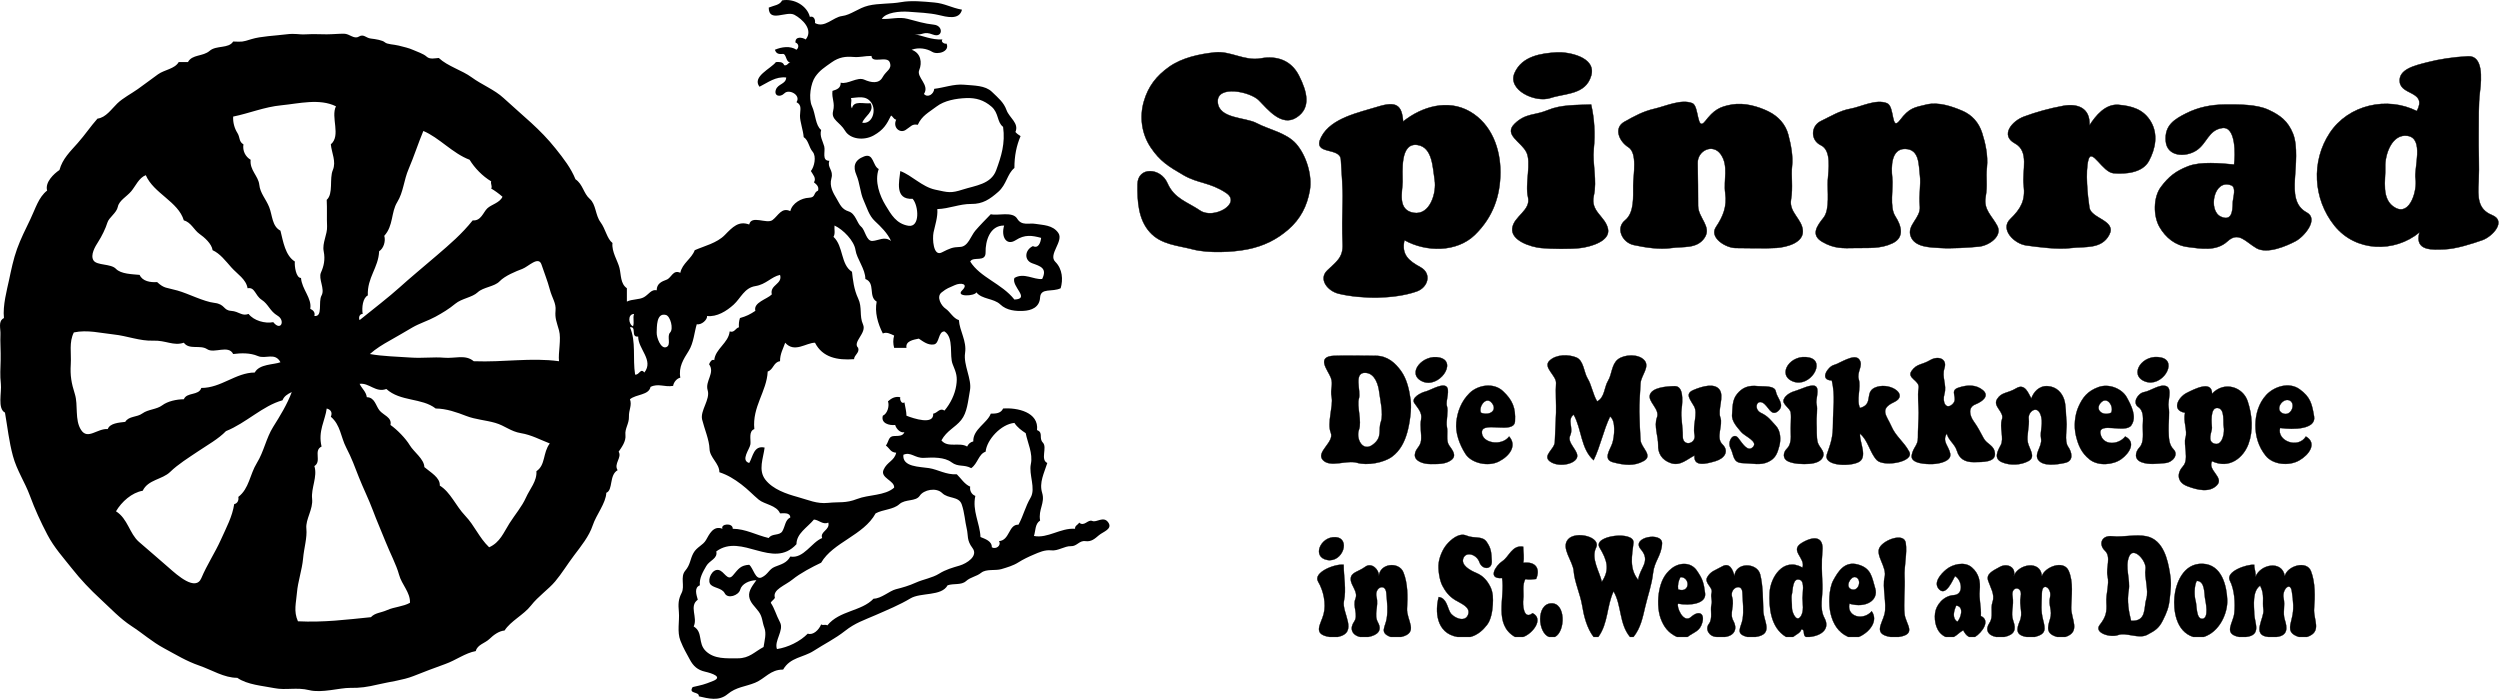 <?xml version="1.0" encoding="UTF-8" standalone="no"?>
<svg xmlns="http://www.w3.org/2000/svg" xmlns:xlink="http://www.w3.org/1999/xlink" xmlns:serif="http://www.serif.com/" width="100%" height="100%" viewBox="0 0 1726 483" version="1.1" xml:space="preserve" style="fill-rule:evenodd;clip-rule:evenodd;">
  <g>
    <g>
      <path d="M559.117,11.631c-1.852,-7.636 -10.929,-12.923 -19.161,-11.355c-1.583,3.322 -5.664,3.449 -9.226,4.968c0.035,10.752 12.206,1.994 17.735,4.975c5.528,2.981 13.228,10.29 7.813,17.025c-2.512,-1.589 -7.352,-2.278 -7.096,2.129c2.384,0.781 2.562,3.513 0.709,4.968c-4.371,-2.86 -10.248,-1.973 -14.903,0c0.986,3.222 3.307,3.045 5.621,2.896c2.306,-0.142 2.029,6.252 5.024,5.62c-1.49,0.575 -2.292,2.782 -4.258,2.13c-0.816,-2.435 -3.57,-2.264 -5.677,-2.13c-3.499,4.578 -16.671,10.014 -11.355,17.033c6.025,-3.023 11.17,-7.21 18.451,-6.387c-0.142,4.662 -5.72,4.251 -7.139,8.459c-1.427,4.209 2.789,5.593 5.954,2.42c3.165,-3.172 11.568,1.292 8.282,6.153c4.01,2.087 2.449,5.358 2.413,9.411c-0.035,4.045 2.25,10.127 2.555,14.719c3.414,2.185 3.47,6.891 6.203,10.12c2.739,3.222 1.1,10.51 -1.235,13.299c1.327,2.42 3.967,4.847 2.129,7.807c1.682,1.405 3.634,2.881 2.839,5.677c-3.598,1.583 -1.292,4.769 -6.387,4.968c-5.096,0.199 -11.483,3.705 -12.775,9.226c-6.053,-2.881 -8.346,3.194 -12.299,6.153c-3.953,2.959 -14.605,-3.697 -16.088,3.073c-7.296,-2.654 -11.412,1.682 -16.855,7.274c-5.451,5.586 -14.166,7.566 -20.759,10.468c-2.072,5.813 -8.686,9.12 -9.935,15.613c-5.089,-2.406 -6.111,3.492 -9.46,4.734c-3.35,1.242 -6.842,2.661 -6.863,7.331c-3.676,-0.845 -5.458,2.853 -8.744,4.741c-3.285,1.887 -8.182,1.235 -11.837,3.066l-0,-9.226c-4.528,-3.137 -3.925,-9.155 -5.11,-14.017c-1.185,-4.861 -5.564,-11.312 -4.826,-17.21c-3.86,-3.016 -4.712,-9.566 -8.296,-14.413c-3.591,-4.84 -3.037,-12.242 -7.388,-16.032c-4.35,-3.79 -4.719,-10.092 -9.864,-13.555c-3.137,-7.736 -8.169,-14.229 -13.662,-21.113c-5.493,-6.884 -10.801,-12.228 -16.912,-17.863c-6.11,-5.628 -12.93,-11.398 -19.083,-17.111c-6.146,-5.72 -15.266,-9.304 -21.951,-14.243c-6.692,-4.932 -16.564,-7.629 -22.781,-13.413c-2.427,0.142 -6.132,1.178 -8.339,-0.887c-2.207,-2.058 -6.77,-3.457 -9.46,-4.698c-2.697,-1.242 -6.451,-2.087 -9.857,-2.953c-3.407,-0.859 -7.942,-0.823 -9.553,-2.264c-1.618,-1.447 -6.231,-2.207 -9.708,-2.604c-3.478,-0.398 -4.847,-3.393 -8.261,-1.356c-3.421,2.03 -6.309,-1.98 -10.298,-1.987c-3.988,-0.007 -7.018,0.383 -11.88,0.426c-4.861,0.043 -8.473,-0.334 -14.193,-0c-5.721,0.333 -6.906,-0.866 -14.144,0.05c-7.232,0.922 -17.196,1.263 -23.683,3.285c-6.493,2.016 -5.997,1.846 -12.561,1.633c-3.173,5.074 -11.653,2.434 -16.266,6.444c-4.613,4.009 -12.029,2.32 -14.96,7.749l-6.388,0c-2.711,4.748 -9.8,5.238 -14.271,8.439c-4.464,3.207 -9.333,6.912 -13.939,10.191c-4.613,3.271 -10.248,6.131 -14.193,9.935c-3.953,3.797 -7.864,9.794 -13.662,10.468c-4.918,5.536 -8.452,10.993 -13.647,16.87c-5.195,5.876 -10.482,10.815 -12.611,18.615c-3.868,2.59 -10.12,8.452 -8.517,14.193c-5.954,4.613 -8.062,12.533 -11.532,19.694c-3.463,7.168 -6.692,13.591 -9.226,20.581c-2.526,6.998 -4.095,14.726 -5.521,21.447c-1.427,6.713 -4.457,17.6 -3.527,26.28c-4.294,2.2 -2.158,7.224 -2.413,11.532c-0.256,4.301 0.298,11.554 0.142,17.387c-0.149,5.841 -0.518,10.759 0.142,16.501c0.66,5.741 -2.477,17.188 2.838,19.871c1.796,10.347 2.782,19.977 5.5,29.984c2.718,10.007 8.197,17.891 11.689,27.344c3.499,9.453 7.374,17.955 12.086,26.947c4.705,8.992 11.057,15.876 17.018,23.434c5.962,7.551 12.555,14.499 19.531,20.922c6.976,6.422 13.583,13.583 21.631,18.82c8.055,5.238 13.86,10.653 22.369,15.245c8.509,4.584 15.507,8.92 24.25,11.936c8.744,3.01 17.267,8.531 26.316,8.467c6.983,4.854 17.557,5.5 25.527,7.111c7.97,1.611 15.485,-0.759 24.151,1.405c8.665,2.165 21.226,-1.668 28.21,-1.561c6.983,0.106 11.582,-0.554 19.516,-2.413c7.934,-1.866 16.912,-2.881 24.179,-5.734c7.267,-2.853 14.613,-5.72 21.958,-8.318c7.338,-2.597 13.91,-7.657 21.106,-8.942c1.107,-4.492 6.444,-5.443 9.403,-8.339c2.967,-2.888 6.749,-5.592 10.468,-5.855c4.23,-6.607 13.222,-10.801 18.239,-17.245c5.025,-6.444 12.086,-11.163 16.699,-16.656c4.613,-5.486 8.389,-11.795 13.143,-18.083c4.755,-6.288 10.305,-13.122 12.775,-20.581c2.47,-7.459 9.098,-15.301 9.403,-22.533c4.812,-1.887 1.796,-12.206 7.807,-15.613c-2.867,-4.464 3.186,-8.715 0.709,-12.774c2.044,-3.002 5.195,-7.132 4.684,-11.54c-0.518,-4.407 2.584,-7.835 2.413,-12.589c-0.17,-4.755 2.257,-7.786 0.71,-12.065c4.379,-3.598 13.023,-2.725 14.194,-8.516c5.422,-2.669 9.58,0.305 15.613,-0.71c0.333,-2.456 2.491,-5.16 4.968,-5.678c-1.342,-7.345 2.221,-12.831 5.727,-18.402c3.513,-5.564 3.953,-13.2 5.628,-18.501c3.293,0.716 7.451,-3.194 7.096,-5.678c6.757,0.823 13.556,-3.449 18.396,-7.863c4.84,-4.414 7.395,-11.589 14.91,-12.767c7.516,-1.186 10.929,-6.395 17.082,-7.757c1.994,6.408 -7.295,6.841 -5.677,13.484c-3.187,3.293 -12.959,5.521 -11.355,11.355c-3.698,2.448 -6.132,3.683 -10.646,4.968c-0.674,2.043 -0.872,4.137 -0.709,6.387c-2.434,0.575 -3.08,3.981 -6.387,2.838c-0.781,8.027 -9.943,11.994 -10.646,19.872c-1.738,-1.1 -3.257,1.802 -3.548,2.838c4.279,5.948 -2.938,11.583 -0.994,17.927c1.945,6.338 -5.322,14.038 -3.818,20.24c1.512,6.196 4.933,14.123 5.096,20.205c0.156,6.082 6.834,10.014 6.813,16.146c5.684,1.866 10.226,4.662 15.081,8.338c4.854,3.677 8.118,7.317 12.1,10.61c3.981,3.293 12.306,3.783 14.69,9.439c2.548,0.036 6.92,-0.809 7.097,2.839c-3.605,1.682 -3.477,6.018 -5.464,9.439c-1.995,3.413 -7.19,1.298 -9.439,4.755c-8.744,-2.037 -15.826,-6.302 -24.839,-6.388c0.135,-4.378 -8.659,-3.449 -7.097,0c-6.409,-2.526 -9.233,4.095 -11.376,7.786c-2.137,3.69 -6.359,4.74 -8.708,9.034c-2.342,4.301 -2.002,7.856 -5.621,12.121c-3.619,4.266 -0.135,10.632 -2.47,15.273c-2.335,4.634 -2.434,7.487 -1.916,13.448c0.518,5.962 -1.37,13.527 1.065,19.623c2.434,6.097 3.867,7.977 6.365,12.796c2.506,4.819 5.572,7.423 10.589,8.573c5.025,1.143 12.398,3.648 5.685,6.38c-6.714,2.732 -7.686,2.747 -14.194,4.258c-3.25,4.996 4.641,2.846 4.258,6.387c6.593,1.512 13.803,3.542 19.814,-1.476c6.004,-5.017 12.264,-5.131 19.056,-7.913c6.784,-2.782 10.56,-9.19 19.324,-9.062c4.947,-8.602 13.903,-8.275 21.114,-12.952c7.217,-4.67 14.711,-8.311 21.68,-13.804c6.962,-5.5 13.13,-7.409 21.057,-10.879c7.927,-3.471 16.834,-7.175 23.994,-11.49c7.161,-4.322 21.504,-1.306 25.705,-9.07c4.251,-1.476 9.375,0.064 12.718,-2.895c3.342,-2.967 7.047,-3.024 10.525,-5.798c3.484,-2.768 9.751,-1.271 13.845,-2.477c4.088,-1.214 8.318,-2.463 11.703,-4.62c3.393,-2.151 7.253,-3.982 10.766,-5.458c3.506,-1.469 7.551,-3.413 12.122,-2.881c4.57,0.532 9.204,-3.073 13.427,-2.889c4.215,0.192 5.777,-4.052 9.971,-3.484c4.201,0.575 6.55,-1.661 9.432,-4.088c2.881,-2.434 9.673,-4.258 6.38,-8.878c-3.3,-4.613 -7.977,0.348 -11,-0.958c-3.016,-1.313 -5.543,4.222 -9.049,1.135c-0.823,1.611 -3.08,2.037 -2.839,4.258c-10.106,-0.709 -18.884,6.842 -28.387,4.968c1.214,-3.534 0.639,-8.353 4.258,-10.645c-1.37,-7.729 3.577,-12.065 1.405,-19.14c-2.171,-7.083 1.363,-13.577 3.563,-20.603c-4.989,-2.271 0.113,-10.73 -3.016,-14.016c-3.13,-3.286 0.553,-6.941 -4.081,-8.694c1.412,-12.362 -13.576,-15.62 -23.42,-14.903c-1.476,3.371 -5.109,3.584 -8.516,3.548c-2.264,6.395 -12.405,10.788 -12.065,19.162c-2.086,0.561 -3.271,1.59 -4.258,3.548c-5.322,-3.243 -13.335,1.193 -17.742,-4.258c3.761,-6.841 9.432,-8.807 13.626,-14.016c4.194,-5.209 4.691,-12.916 6.089,-20.602c1.398,-7.679 -4.648,-17.345 -3.385,-25.698c1.256,-8.353 -3.79,-15.216 -4.265,-22.717c-3.875,-1.114 -6.238,-5.976 -9.155,-7.878c-2.917,-1.894 -6.671,-8.133 -2.832,-11.206c3.84,-3.08 5.011,-3.151 9.141,-5.053c4.137,-1.901 9.843,-1.021 5.053,3.634c-4.79,4.656 8.729,4.024 9.857,1.341c3.769,4.876 12.008,4.038 16.501,8.339c4.485,4.308 11.014,4.727 16.124,4.45c5.117,-0.277 10.972,-2.257 11.362,-9.219c0.39,-6.969 8.466,-3.563 14.208,-6.408c1.703,-5.841 1.341,-13.257 -3.726,-18.275c-5.067,-5.024 5.99,-14.194 2.129,-19.871c-3.861,-5.685 -10.915,-5.429 -15.613,-6.281c-4.691,-0.858 -9.623,1.625 -12.81,-3.619c-3.179,-5.252 -13.406,-1.831 -18.239,-3.052c-3.428,3.513 -7.594,7.764 -10.666,11.334c-3.066,3.57 -4.968,11.05 -10.447,11.234c-5.479,0.185 -6.976,0.944 -12.796,3.847c-5.819,2.902 -6.5,-9.489 -5.599,-13.875c0.901,-4.386 3.073,-10.759 2.604,-16.088c8.268,-0.256 15.443,-3.641 23.42,-3.549c7.97,0.093 12.789,-3.229 18.629,-8.339c5.841,-5.116 6.16,-12.447 11.178,-16.5c-0.021,-8.275 1.441,-15.464 4.258,-22c-1.341,-0.802 -2.647,-1.746 -3.548,-2.839c2.625,-6.146 -4.223,-9.779 -6.16,-15.13c-1.938,-5.351 -5.444,-8.133 -10.092,-12.619c-4.649,-4.485 -12.249,-4.258 -19.233,-4.896c-6.983,-0.639 -14.144,2.136 -20.581,2.838c-0.234,3.655 -4.492,6.487 -7.097,3.549c4.195,-6.267 -5.358,-11.476 -3.257,-16.5c2.101,-5.025 1.249,-11.767 -5.259,-14.017c4.805,-1.845 10.532,-0.844 14.194,1.42c3.662,2.271 12.37,-0.1 9.936,-5.678c-1.526,0.469 -4.273,-1.306 -2.839,-2.839c-7.629,0.348 -13.718,-2.718 -19.162,-3.548c6.189,0.752 5.777,-2.448 12.619,0.156c6.841,2.605 7.394,-6.117 0.688,-6.827c-6.7,-0.71 -12.2,-2.463 -18.218,-4.024c-6.025,-1.561 -11.525,0.355 -17.799,0.05c2.74,-4.542 12.313,-5.38 18.452,-4.968c6.139,0.411 14.904,0.88 20.51,2.2c5.614,1.32 14.563,3.861 16.394,-3.62c-7.509,-1.362 -11.788,-4.314 -19.162,-4.967c-7.373,-0.653 -15.79,-1.54 -22.944,-0.235c-7.154,1.306 -15.443,0.71 -22.454,2.385c-7.012,1.668 -12.093,6.451 -18.296,7.218c-6.21,0.766 -11.887,8.516 -18.629,4.825c0.383,-2.292 -0.788,-5.152 -3.549,-4.258m63.872,9.936c0.433,0.433 -1.178,-1.178 0,-0m-21.291,17.032c0.135,5.593 10.809,-0.369 12.597,4.436c1.789,4.804 -2.448,5.628 -4.967,10.29c-2.513,4.663 -7.871,3.776 -12.647,1.647c-4.776,-2.129 -11.454,3.477 -16.273,2.079c0.106,3.776 -2.569,4.727 -5.678,5.678c-0.61,5.628 1.916,8.026 0.426,14.016c-1.483,5.997 4.741,7.516 8.268,13.484c3.527,5.969 13.129,7.026 19.871,3.194c6.735,-3.84 8.807,-7.438 11.887,-13.662c1.484,0.767 1.711,2.513 3.549,2.839c-2.534,5.33 2.498,9.645 6.437,7.147c3.946,-2.491 4.442,-4.372 8.466,-3.599c2.875,-6.316 7.402,-8.402 12.938,-12.611c5.535,-4.208 13.562,-5.557 20.418,-5.84c6.855,-0.284 12.32,1.405 17.529,5.89c5.209,4.478 3.655,10.688 8.019,13.981c1.583,11.454 -1.249,20.304 -4.79,29.984c-3.548,9.673 -14.485,10.539 -22.937,13.257c-8.46,2.711 -10.042,2.079 -19.169,0.106c-9.119,-1.98 -16.053,-9.857 -24.072,-12.831c-0.696,6.92 -4.138,19.893 8.516,19.162c4.173,4.741 5.294,20.013 -3.016,18.594c-8.311,-1.42 -11.809,-7.722 -15.713,-14.159c-3.91,-6.444 -7.735,-16.408 -4.691,-25.016c-4.315,-2.179 -3.314,-11.249 -10.113,-8.687c-6.792,2.555 -7.721,7.154 -5.315,12.761c2.405,5.613 2.64,12.298 4.939,17.373c2.299,5.081 3.69,10.638 7.863,14.534c4.173,3.889 8.644,8.254 11.142,13.697c-4.62,-3.421 -8.381,-0.326 -12.781,-0.007c-4.4,0.319 -4.968,-7.516 -7.878,-9.851c-2.902,-2.341 -3.747,-9.013 -8.615,-10.545c-4.869,-1.533 -5.997,-4.883 -8.282,-8.751c-2.292,-3.861 -5.202,-8.488 -3.605,-14.137c1.596,-5.649 -3.144,-7.366 -1.42,-12.065c-5.457,0.05 -2.618,-6.394 -3.548,-9.935c-0.93,-3.542 -3.343,-7.012 -2.129,-11.355c-4.024,-3.18 -3.769,-10.823 -6.331,-16.38c-2.562,-5.557 -0.844,-15.925 2.257,-20.339c3.094,-4.422 6.196,-6.324 11.327,-9.964c5.138,-3.634 9.73,-4.138 14.768,-3.719c5.039,0.419 7.842,-0.731 12.753,-0.696m-6.387,46.13c1.413,-4.478 8.765,-7.686 5.678,-13.484c-4.535,0.653 -11.639,-2.2 -12.775,3.548c-1.582,-2.349 0.227,-4.655 -0.709,-7.096c4.527,-0.27 10.226,-2.165 13.981,3.051c3.754,5.223 0.894,15.173 -6.175,13.981m-363.36,-11.355c-3.754,7.459 3.634,20.254 -3.548,26.258c0.568,5.962 3.875,11.881 1.377,17.799c-2.505,5.926 0.532,16.309 -4.216,20.525c0.341,6.181 -0.028,12.533 0.249,18.231c0.284,5.706 -3.492,11.533 -2.328,17.303c1.164,5.776 0.028,10.354 -1.895,14.676c-1.93,4.322 2.931,11.376 0.426,15.79c-2.505,4.415 1.128,14.883 -4.968,14.194c0.674,-2.519 -0.773,-3.974 -2.839,-4.968c1.278,-7.281 -5.826,-13.469 -6.387,-21.29c-3.449,0.049 -4.592,-8.226 -4.258,-11.355c-6.6,-4.138 -8.076,-13.825 -9.936,-21.291c-5.904,-3.066 -5.514,-10.631 -7.806,-16.323c-2.292,-5.691 -6.167,-9.431 -6.813,-15.435c-0.653,-6.011 -6.728,-10.05 -5.962,-17.21c-3.605,-2.094 -5.705,-6.189 -4.967,-10.646c-3.293,-1.852 -2.215,-4.754 -4.187,-7.877c-1.981,-3.116 -3.159,-7.246 -2.91,-11.284c11.213,-2.271 21.432,-6.65 33.355,-7.807c11.923,-1.156 26.244,-4.911 37.613,0.71m356.263,2.839c0.526,0.525 -0.582,-0.582 0,-0m-264.003,34.065c3.435,5.67 8.963,11.376 14.903,14.903c-0.546,1.852 0.98,3.442 0,4.968c2.477,1.448 5.309,3.47 7.807,5.677c-1.909,4.216 -7.615,5.302 -10.461,7.992c-2.853,2.682 -4.301,8.842 -10.12,8.331c-7.608,9.496 -15.599,16.302 -24.782,24.186c-9.191,7.885 -18.743,15.784 -25.741,22.128c-6.99,6.338 -18.899,15.557 -27.543,22.526c-0.837,-1.576 -0.17,-4.343 2.129,-4.258c-0.745,-4.457 0.121,-11.164 3.549,-12.775c-0.525,-12.398 7.324,-19.048 7.806,-30.516c3.052,-1.867 4.663,-6.955 3.549,-10.645c6.401,-7.019 4.599,-16.245 8.935,-23.243c4.329,-6.997 4.506,-15.137 7.941,-23.043c3.428,-7.913 6.792,-18.282 10.092,-26.102c10.908,4.549 20.247,15.513 31.936,19.871m-223.552,10.645c5.408,12.59 22.441,18.267 26.259,31.226c4.882,1.2 7.161,6.749 10.666,9.205c3.513,2.448 8.616,6.926 9.205,11.376c5.11,2.285 8.878,7.303 12.952,11.887c4.066,4.592 10.184,8.112 11.177,14.372c5.21,-0.937 5.06,4.925 9.759,7.984c4.705,3.051 5.578,7.799 11,11c5.422,3.208 2.32,11.085 -3.016,4.435c-5.756,1.122 -13.463,-1.057 -17.033,-5.677c-4.79,1.746 -6.458,-1.732 -12.065,-2.129c-5.606,-0.398 -3.995,-4.606 -11.532,-5.507c-7.53,-0.895 -17.749,-6.324 -25.527,-8.531c-7.786,-2.2 -8.999,-1.249 -14.038,-5.833c-4.535,0.347 -10.141,-0.526 -12.065,-4.968c-5.102,-0.504 -12.888,-0.533 -16.379,-4.202c-3.499,-3.662 -13.179,-2.164 -15.479,-5.812c-2.306,-3.641 1.093,-9.531 3.293,-12.874c2.207,-3.342 5.245,-9.502 6.281,-13.129c1.043,-3.626 6.38,-6.671 7.239,-11c0.859,-4.322 6.139,-7.033 9.19,-10.645c3.052,-3.606 5.337,-9.375 10.113,-11.178m496.781,71.678c7.197,2.775 1.838,12.058 7.807,15.614c-1.405,7.302 0.688,14.946 4.258,22c2.675,-1.2 4.961,0.184 7.807,1.419c-0.802,2.846 -0.774,5.649 -0,8.516l8.516,0c-0.831,-4.726 4.74,-5.606 8.516,-6.387c3.151,2.115 6.401,4.663 10.411,4.024c4.01,-0.638 2.846,-9.077 7.331,-8.992c6.742,4.443 3.144,16.643 5.671,22.718c2.533,6.074 3.356,8.672 2.42,14.718c-0.944,6.054 -3.911,12.235 -8.091,17.21c-3.357,-2.171 -4.84,1.732 -7.806,2.129c0.617,8.084 -13.562,3.357 -18.452,1.42c-0.078,-3.165 -0.852,-5.898 -1.42,-9.226c-1.923,1.512 -3.385,-1.888 -2.838,-3.549c-3.705,-0.709 -5.955,0.639 -8.517,2.839c1.093,2.96 -0.191,8.417 -3.548,9.936c-1.497,5.252 4.436,6.877 8.516,6.387c0.738,2.697 3.712,5.791 6.387,4.968c-1.1,2.647 -3.335,2.562 -7.26,2.69c-3.924,0.127 -3.491,3.945 -5.514,6.536c2.91,2.257 3.066,4.677 7.097,4.968c-1.285,5.741 -6.309,6.209 -8.743,11.837c-2.435,5.628 7.813,7.402 7.324,12.292c-6.373,5.642 -17.629,4.698 -25.549,7.806c-7.927,3.102 -12.264,1.881 -20.049,2.697c-7.785,0.816 -13.548,-2.008 -21.134,-4.095c-7.587,-2.093 -16.983,-5.244 -22.157,-11.908c-5.173,-6.671 -1.398,-14.868 -0.532,-22.178c-7.587,-1.668 -8.012,6.274 -10.645,10.645c-6.217,-1.823 0.454,-9.658 0.851,-12.951c0.398,-3.286 -1.412,-8.935 2.697,-10.468c-1.568,-15.436 8.594,-25.975 9.226,-39.743c4.003,-1.256 3.925,-6.486 8.516,-7.097c-0.071,-5.116 2.25,-8.821 3.549,-12.774c6.415,7.296 14.385,0.014 20.581,0c5.173,10.17 15.435,12.235 26.968,11.355c0.142,-2.995 3.988,-4.407 2.838,-7.807c-4.215,-3.988 6.075,-10.162 3.364,-16.138c-2.704,-5.982 -0.411,-11.752 -3.356,-17.934c-2.946,-6.181 -3.662,-13.015 -4.266,-18.444c-7.934,-4.982 -5.741,-17.601 -12.774,-24.13c1.398,-2.285 0.412,-5.237 0.71,-7.806c6.025,2.768 13.569,10.588 14.47,16.855c0.909,6.266 6.898,13.207 6.82,20.048m95.808,-36.903c-2.314,7.92 1.675,14.201 7.984,10.113c6.302,-4.088 11.32,-3.265 17.565,-1.597c-0.348,3.265 -1.909,7.615 -5.678,5.677c-5.769,2.733 -6.146,9.815 -0.497,11.852c5.643,2.044 10.575,3.35 6.884,10.858c-5.883,0.597 -12.561,-4.62 -19.161,-0.709c-2.257,5.961 11.341,14.385 -0,14.903c-8.772,-11.092 -23.604,-15.173 -30.517,-26.258c2.115,-3.875 10.802,0.965 10.624,-6.409c-0.17,-7.373 2.754,-18.579 12.796,-18.43m-307.294,93.678c-19.503,-2.647 -37.848,0.817 -58.904,0c-5.735,-4.889 -13.059,-1.753 -20.404,-2.413c-7.345,-0.652 -14.797,0.483 -23.413,-0.141c-8.615,-0.625 -19.275,-0.831 -27.862,-2.413c4.223,-3.783 8.871,-6.572 13.981,-9.439c5.103,-2.874 10.369,-5.976 15.28,-8.85c4.911,-2.874 11.064,-4.741 15.975,-7.445c4.918,-2.696 9.233,-5.266 13.725,-8.984c4.492,-3.712 11.681,-4.329 15.5,-7.92c3.818,-3.591 11.539,-3.804 15.123,-7.587c3.584,-3.783 11.355,-6.948 15.606,-8.523c4.251,-1.569 11.249,-9.276 13.307,-2.974c2.065,6.295 4.002,10.716 5.684,17.026c1.682,6.316 4.485,9.46 3.989,14.711c-0.49,5.252 0.724,7.672 2.405,13.669c1.69,5.99 -0.695,15.499 0.008,21.283m51.807,-32.645c-1.044,2.881 0.333,5.578 -0.71,8.516c-3.002,-1.072 -4.074,-8.381 0.71,-8.516m22,0.709c3.059,0.802 5.401,9.574 2.888,12.115c-2.505,2.541 1.058,8.651 -2.682,10.099c-3.733,1.44 -6.778,-6.671 -6.593,-10.149c0.184,-3.477 -0.426,-13.853 6.387,-12.065m-19.162,14.904c-0.141,8.545 10.972,16.358 4.259,24.839c-2.733,-3.421 -3.442,1.93 -6.388,1.419c-1.76,-11.227 0.802,-22.802 -3.548,-32.645c4.975,-0.816 0.156,7.068 5.677,6.387m-313.681,4.258c3.754,5.152 11.291,1.235 16.11,4.471c4.818,3.236 14.726,-3.25 17.955,3.336c5.528,-0.696 11.66,-0.895 17.054,1.398c5.393,2.299 11.837,-2.804 15.591,4.279c-4.712,1.767 -14.605,1.143 -17.742,7.097c-13.086,0.028 -23.228,10.695 -36.904,10.645c-1.724,5.444 -9.999,2.754 -12.064,7.807c-4.996,0.021 -11.149,1.348 -14.953,4.208c-3.811,2.853 -9.73,2.733 -13.612,5.55c-3.875,2.825 -9.368,1.703 -11.887,5.855c-4.365,0.525 -10.575,0.894 -12.065,4.968c-7.239,-0.554 -13.818,7.671 -18.395,0.653c-4.578,-7.019 -1.902,-17.104 -4.315,-24.783c-2.413,-7.678 -3.314,-12.724 -2.832,-20.588c0.476,-7.856 -1.341,-15.137 2.122,-21.993c9.297,-2.001 18.693,0.476 27.678,1.42c8.985,0.943 18.062,4.605 26.968,4.258c8.907,-0.348 14.045,3.846 21.291,1.419m139.808,31.936c9.716,8.85 24.477,6.011 34.065,13.484c7.352,0.043 14.662,2.647 21.106,5.152c6.451,2.498 13.314,2.839 20.056,4.784c6.742,1.944 10.56,5.926 17.742,7.096c7.182,1.171 13.477,4.656 19.871,7.097c-4.904,6.451 -2.789,14.861 -9.226,19.162c0.497,6.827 -4.549,12.214 -7.26,18.289c-2.711,6.074 -7.387,11.482 -11.369,17.728c-3.981,6.245 -6.444,13.143 -14.016,16.5c-7.097,-6.842 -9.922,-14.84 -16.536,-21.788c-6.607,-6.947 -10.106,-16.237 -17.529,-20.793c0.376,-5.564 -6.494,-9.177 -10.645,-12.775c-0.192,-5.635 -7.246,-10.383 -10.071,-15.081c-2.824,-4.705 -8.75,-10.794 -13.349,-14.016c1.249,-5.266 -5.053,-6.778 -7.629,-10.113c-2.576,-3.328 -3.244,-8.978 -8.694,-9.049c-0.468,-3.867 -3.435,-5.918 -4.968,-9.225c6.629,-0.866 11.178,6.33 18.452,3.548m-65.291,2.129c-3.172,8.495 -8.005,16.358 -12.845,24.058c-4.84,7.701 -6.345,16.955 -11.263,24.932c-4.918,7.969 -5.273,17.635 -12.796,23.398c0.476,2.335 -0.61,4.563 -2.839,4.968c-1.277,8.573 -5.351,16.039 -9.282,24.782c-3.939,8.744 -9.496,17.054 -13.406,26.337c-3.918,9.275 -16.394,-1.838 -22.554,-7.296c-6.167,-5.457 -13.995,-12.058 -20.546,-17.778c-6.543,-5.72 -7.671,-15.968 -15.826,-21.077c3.932,-6.65 10.93,-12.909 18.452,-14.194c3.698,-7.743 13.52,-7.693 18.942,-12.987c5.429,-5.302 12.781,-9.837 19.197,-14.166c6.415,-4.322 14.208,-8.651 19.346,-14.009c13.952,-5.592 25.336,-17.508 39.033,-21.29c1.043,-2.726 3.392,-4.273 6.387,-5.678m26.968,17.033c6.749,5.734 6.813,13.966 10.624,21.311c3.818,7.339 5.954,13.321 8.715,20.383c2.761,7.061 7.033,15.726 9.701,22.944c2.669,7.217 5.82,14.215 8.786,21.73c2.967,7.509 7.452,15.89 9.29,22.746c1.845,6.855 7.835,12.143 7.53,19.339c-4.599,2.612 -10.958,2.881 -15.613,4.968c-4.656,2.086 -8.367,1.824 -11.355,4.967c-16.947,1.697 -32.454,3.712 -50.388,2.839c-3.13,-7.054 -1.228,-12.739 -0.66,-19.928c0.561,-7.189 3.541,-15.812 4.209,-23.363c0.667,-7.551 2.902,-14.3 2.271,-20.758c-0.632,-6.458 4.769,-13.243 3.967,-20.567c-0.809,-7.324 3.867,-15.23 1.568,-22.547c5.301,-3.278 -0.866,-10.78 4.968,-13.484c-2.59,-10.751 2.448,-17.891 3.548,-26.258c2.917,0.738 4.074,2.86 2.839,5.678m471.942,4.258c1.994,3.108 5.074,5.294 7.806,7.096c1.25,6.551 5.103,14.038 3.549,21.291c-1.554,7.253 3.563,16.82 -0.185,23.235c-3.74,6.416 -4.783,11.987 -8.331,18.637c-7.012,-0.263 -5.898,10.78 -13.484,11.355c1.823,3.002 -2.08,5.961 -4.968,4.258c0.227,-4.251 -4.663,-5.805 -7.807,-7.097c-0.418,-9.652 -5.798,-18.04 -3.548,-28.388c-2.52,-0.901 -4.053,-3.605 -3.549,-6.387c-3.924,-1.639 -6.273,-5.635 -9.226,-8.516c-7.501,0.397 -12.845,-3.243 -19.182,-4.272c-6.331,-1.036 -18.623,-0.639 -17.721,-9.212c5.223,-2.285 7.92,2.491 14.193,2.129c6.274,-0.362 14.166,-0.575 18.977,3.023c4.819,3.591 8.51,1.299 13.669,4.074c4.535,-3.151 5.039,-9.723 9.936,-11.355c0.795,-8.318 10.68,-19.041 19.871,-19.871m-97.227,121.356c-8.424,8.857 -23.484,8.055 -31.936,18.452c-1.455,-1.008 -2.74,0.298 -4.258,-0.71c-1.476,3.698 -5.472,7.7 -9.226,6.387c-5.458,5.515 -13.711,9.503 -21.291,10.646c-2.051,-5.713 5.032,-12.931 2.129,-18.452c-2.902,-5.521 -3.548,-9.155 -6.387,-13.484c0.575,-1.448 2.321,-2.108 2.839,-3.549c-1.76,-5.606 7.061,-8.36 12.242,-12.597c5.174,-4.236 13.697,-8.714 19.694,-11.532c8.225,-14.158 29.331,-18.878 37.613,-34.065c5.11,-2.754 12.193,-2.562 16.373,-6.337c4.187,-3.769 11.312,-1.633 14.066,-5.806c2.76,-4.166 11.333,-5.975 15.513,-1.873c4.18,4.102 11.483,2.051 13.484,7.806c2.002,5.756 2.264,11.852 3.442,16.678c1.186,4.833 -0.163,7.998 4.01,13.484c4.173,5.486 -3.96,10.631 -8.857,12.079c-4.904,1.441 -9.616,2.739 -14.236,5.635c-4.627,2.888 -11,3.882 -15.904,6.103c-4.904,2.221 -9.403,3.492 -13.875,4.606c-4.463,1.114 -10.141,6.515 -15.435,6.529m-31.226,-52.517c1.298,5.216 -5.997,6.104 -4.259,10.646c-7.324,2.86 -12.809,14.449 -22,12.774c-2.484,4.585 -6.479,5.379 -10.666,7.076c-4.181,1.703 -4.578,5.159 -9.028,7.295c-4.449,2.136 -5.734,-6.309 -8.693,-8.694c-5.898,0.419 -7.289,2.64 -11.178,7.275c-3.896,4.627 -5.919,-3.073 -10.134,-3.705c-4.209,-0.639 -7.438,6.139 -5.798,9.382c1.639,3.243 8.175,2.662 10.24,6.756c2.073,4.095 9.602,1.455 10.66,-2.498c1.057,-3.953 6.103,-6.472 11.177,-6.564c-2.256,3.236 -5.592,7.068 -4.967,11.355c0.624,4.286 3.967,6.749 6.614,10.418c2.654,3.669 2.306,6.905 3.861,11.05c1.554,4.144 0.127,8.757 -0.54,13.306c-6.245,3.286 -9.737,7.807 -17.742,7.807c-8.005,-0 -16.195,0.653 -22.057,-4.911c-5.855,-5.571 -1.717,-13.009 -8.459,-17.089c3.016,-6.182 -3.4,-13.974 2.838,-18.452c-0.965,-3.506 -2.654,-8.318 1.42,-9.936c-0.433,-5.081 2.15,-9.318 4.435,-13.306c2.285,-3.996 8.041,-5.068 6.92,-10.113c17.607,-13.016 38.969,12.909 55.355,-4.968c0.029,-7.438 7.346,-11.384 12.065,-17.033c3.513,0.27 6.11,3.804 9.936,2.129Z" style="fill-rule:nonzero;"></path>
    </g>
    <g>
      <path d="M838.902,36.16c-10.811,1.126 -22.757,3.665 -31.699,9.977c-8.941,6.312 -14.524,13.606 -17.519,24.042c-2.996,10.427 -1.589,22.106 4.811,31.642c6.39,9.544 12.382,13.137 22.549,19.053c10.166,5.916 18.173,4.835 29.393,12.264c11.229,7.42 -8.57,18.513 -17.811,12.264c-9.24,-6.24 -17.855,-8.14 -22.63,-18.972c-4.766,-10.842 -20.433,-11.4 -20.651,0.675c-0.218,12.075 0.617,24.348 8.396,33.091c7.771,8.744 19.045,9.167 29.711,11.949c10.657,2.783 27.306,2.098 38.081,-0.081c10.766,-2.179 19.68,-6.474 27.977,-13.669c8.297,-7.194 12.872,-16.181 14.751,-26.788c1.879,-10.607 -2.506,-24.366 -9.305,-32.191c-6.799,-7.825 -19.435,-10.085 -27.296,-14.344c-7.861,-4.25 -26.27,-2.872 -26.942,-14.695c-0.672,-11.823 22.258,-7.249 28.367,-1.126c6.1,6.133 15.668,18.532 26.026,11.859c10.357,-6.681 7.198,-17.91 1.815,-28.67c-5.374,-10.769 -15.314,-14.182 -26.479,-12.138c-11.166,2.053 -20.888,-5.258 -31.545,-4.142Z" style="fill:none;fill-rule:nonzero;stroke:#000;stroke-width:0.27px;"></path>
      <path d="M1074.92,36.16c-10.721,0.621 -24.092,2.476 -29.248,14.209c-5.156,11.733 14.179,20.773 24.709,17.307c10.521,-3.467 24.219,-2.17 28.14,-15.308c3.922,-13.128 -16.13,-16.64 -23.601,-16.208Z" style="fill:none;fill-rule:nonzero;stroke:#000;stroke-width:0.27px;"></path>
      <path d="M1670.41,160.421c-3.704,13.273 9.322,11.949 17.247,11.706c7.925,-0.243 19.417,-3.953 26.252,-6.375c6.836,-2.422 16.839,-13.119 6.636,-17.243c-10.212,-4.124 -9.822,-12.724 -9.286,-23.205c0.535,-10.481 -0.173,-22.115 -0,-32.416c0.172,-10.301 -0.254,-20.485 0.908,-29.715c1.161,-9.229 2.124,-24.825 -8.17,-24.312c-10.294,0.514 -20.298,2.081 -28.431,4.215c-8.143,2.125 -20.062,4.7 -18.745,13.767c1.307,9.077 18.981,6.078 11.773,19.837c-20.442,-10.292 -47.176,-4.466 -60.12,15.101c-12.945,19.566 -11.529,45.526 3.159,63.913c14.678,18.387 41.584,18.954 58.777,4.727m-8.17,-66.632c11.574,1.791 4.257,22.277 5.456,29.723c1.198,7.447 -3.513,25.501 -13.826,19.999c-10.321,-5.502 -6.726,-19.576 -7.071,-28.121c-0.336,-8.545 4.53,-23.294 15.441,-21.601Z" style="fill:none;fill-rule:nonzero;stroke:#000;stroke-width:0.27px;"></path>
      <path d="M1168.42,71.277c-7.68,-3.097 -18.546,2.081 -26.126,3.8c-7.579,1.729 -13.334,4.8 -20.851,9.032c-7.516,4.232 -3.649,13.497 2.769,17.513c6.427,4.016 3.44,18.829 3.359,26.383c-0.091,7.555 0.98,18.748 -5.656,24.105c-6.635,5.358 -1.96,15.29 5.946,17.028c7.907,1.729 17.883,3.268 26.035,2.089c8.151,-1.18 17.674,0.747 22.893,-7.006c5.229,-7.744 -4.375,-13.776 -4.439,-22.106c-0.063,-8.329 -0.045,-20.638 -0.29,-29.408c-0.245,-8.779 10.575,-14.047 16.058,-6.033c5.474,8.005 1.707,17.46 2.996,26.734c1.298,9.275 -1.553,16.082 -6.418,23.349c-4.866,7.266 6.79,14.488 13.68,14.47c6.89,-0.018 21.041,0.45 28.077,-0.063c7.035,-0.523 18.5,-3.44 18.218,-11.643c-0.29,-8.203 -9.64,-12.84 -8.17,-21.611c1.471,-8.77 -0.054,-16.55 0.727,-23.186c0.78,-6.636 -0.718,-14.641 -2.606,-21.773c-1.897,-7.131 -6.908,-12.669 -13.788,-16.037c-6.881,-3.367 -16.513,-6.222 -25.163,-4.718c-8.642,1.513 -12.428,3.791 -18.401,11.463c-5.964,7.68 -4.139,-10.482 -8.85,-12.382Z" style="fill:none;fill-rule:nonzero;stroke:#000;stroke-width:0.27px;"></path>
      <path d="M1302.77,71.277c-7.653,-3.088 -17.892,2.513 -25.218,3.8c-7.325,1.297 -13.544,5.214 -20.443,8.537c-6.898,3.313 -7.38,13.137 0.064,16.685c7.444,3.548 5.192,17.018 4.748,24.105c-0.445,7.086 1.588,20.215 -2.951,25.887c-4.529,5.673 -9.05,11.904 -0.907,16.659c8.142,4.745 13.952,4.475 22.92,4.277c8.969,-0.198 17.357,0.693 25.69,-3.332c8.333,-4.016 6.064,-12.03 1.834,-18.567c-4.221,-6.546 -1.244,-19.234 -2.106,-26.725c-0.863,-7.492 -0.754,-20.116 9.068,-19.801c9.822,0.315 9.132,11.093 10.013,17.973c0.88,6.888 -0.817,13.371 -0.028,21.629c0.799,8.257 -9.123,12.93 -6.318,20.692c2.805,7.771 13.644,7.681 20.852,8.131c7.207,0.45 19.271,-0.279 26.261,-0.964c6.981,-0.684 16.385,-7.248 12.699,-14.272c-3.676,-7.023 -9.585,-11.075 -8.097,-19.882c1.489,-8.806 0.064,-12.768 0.908,-20.71c0.844,-7.942 -1.089,-16.739 -3.34,-23.699c-2.243,-6.97 -6.836,-12.301 -13.708,-15.218c-6.862,-2.926 -16.303,-6.276 -24.691,-4.286c-8.387,1.99 -11.9,2.296 -18.245,10.715c-6.355,8.419 -3.486,-9.409 -9.005,-11.634Z" style="fill:none;fill-rule:nonzero;stroke:#000;stroke-width:0.27px;"></path>
      <path d="M968.711,83.884c-0.826,-11.463 -4.811,-14.155 -17.537,-10.193c-12.727,3.953 -32.117,7.671 -38.943,20.8c-6.827,13.128 13.071,6.537 13.516,15.803c0.445,9.265 1.462,18.918 1.208,28.517c-0.255,9.599 -0.454,20.269 -0,29.714c0.444,9.437 -4.539,12.273 -10.667,18.234c-6.118,5.97 0.2,14.11 7.925,16.001c7.725,1.9 18.464,2.9 27.251,2.684c8.787,-0.216 18.636,-1.414 26.597,-4.223c7.97,-2.819 10.557,-12.391 2.678,-16.713c-7.879,-4.313 -13.398,-8.527 -11.12,-18.684c14.951,8.311 36.229,8.545 48.792,-3.827c12.572,-12.372 17.393,-26.977 17.465,-42.987c0.073,-16.01 -5.936,-33.361 -21.15,-42.051c-15.205,-8.698 -33.152,-3.367 -46.015,6.925m9.986,16.208c10.448,1.62 10.439,15.92 11.801,24.312c1.361,8.392 -3.051,24.411 -14.525,22.511c-11.474,-1.909 -7.697,-14.587 -7.625,-21.386c0.082,-6.798 -2.015,-27.355 10.349,-25.437Z" style="fill:none;fill-rule:nonzero;stroke:#000;stroke-width:0.27px;"></path>
      <path d="M1098.52,72.178c-9.803,0.387 -20.878,0.036 -29.756,3.8c-8.869,3.764 -15.459,2.008 -23.102,9.499c-7.643,7.492 4.312,12.238 8.079,19.414c3.776,7.177 -1.017,21.926 1.198,31.209c2.215,9.293 -9.958,13.111 -10.875,21.611c-0.917,8.509 12.918,12.858 19.962,13.516c7.044,0.657 20.479,0.819 27.214,-0.018c6.736,-0.847 20.779,-4.638 18.882,-13.291c-1.907,-8.653 -12.219,-11.814 -9.786,-22.709c2.433,-10.895 -1.053,-21.755 0,-32.416c1.053,-10.661 0.427,-20.8 -1.816,-30.615Z" style="fill:none;fill-rule:nonzero;stroke:#000;stroke-width:0.27px;"></path>
      <path d="M1442.56,86.585c0.708,-12.264 -8.478,-15.281 -18.146,-13.498c-9.677,1.774 -18.673,4.304 -27.033,7.402c-8.36,3.098 -16.557,12.939 -6.336,18.477c10.221,5.538 4.865,18.621 6.127,29.039c1.262,10.41 -1.988,16.154 -9.286,23.205c-7.298,7.05 2.66,17.099 11.084,18.234c8.414,1.143 21.695,2.962 30.881,1.783c9.187,-1.18 20.924,1.107 26.325,-9.005c5.411,-10.103 -12.445,-11.165 -13.634,-18.891c-1.198,-7.717 -3.005,-24.753 -0.69,-33.136c2.324,-8.374 9.704,8.797 17.347,9.409c7.643,0.613 19.835,0.054 24.419,-8.5c4.584,-8.554 6.39,-18.414 1.398,-27.013c-4.993,-8.599 -13.081,-10.914 -22.286,-11.715c-9.195,-0.801 -15.913,7.492 -20.17,14.209Z" style="fill:none;fill-rule:nonzero;stroke:#000;stroke-width:0.27px;"></path>
      <path d="M1542.41,113.598c-9.35,-0.855 -22.921,-2.188 -31.563,1.108c-8.65,3.296 -13.688,7.312 -18.999,14.47c-5.301,7.159 -5.229,20.008 -0.971,27.437c4.257,7.428 10.902,12.831 19.562,13.911c8.66,1.081 19.644,3.251 27.36,-3.871c7.725,-7.114 12.436,0.234 19.979,4.637c7.535,4.403 21.06,-1.585 27.088,-4.773c6.027,-3.187 16.203,-15.298 7.698,-19.827c-8.515,-4.521 -8.697,-13.804 -8.197,-22.989c0.499,-9.184 2.169,-22.934 -1.308,-31.515c-3.485,-8.581 -8.723,-12.597 -17.029,-16.424c-8.297,-3.836 -20.615,-3.629 -29.974,-3.584c-9.359,0.045 -18.337,1.846 -26.616,6.015c-8.278,4.169 -15.086,8.275 -14.224,19.188c0.862,10.914 13.653,11.346 21.096,6.538c7.453,-4.8 8.27,-14.119 17.919,-15.524c9.65,-1.405 9.014,19.071 8.179,25.203m-1.815,14.407c3.286,1.342 1.316,7.942 0.971,10.878c-0.354,2.935 0.944,14.839 -8.233,10.733c-9.178,-4.106 -4.993,-26.608 7.262,-21.611Z" style="fill:none;fill-rule:nonzero;stroke:#000;stroke-width:0.27px;"></path>
      <path d="M1662.24,93.789c-10.911,-1.693 -15.777,13.056 -15.441,21.601c0.345,8.545 -3.25,22.619 7.071,28.121c10.313,5.502 15.024,-12.552 13.826,-19.999c-1.199,-7.446 6.118,-27.932 -5.456,-29.723Z" style="fill:none;fill-rule:nonzero;stroke:#000;stroke-opacity:0;stroke-width:0.27px;"></path>
      <path d="M978.697,100.092c-12.364,-1.918 -10.267,18.639 -10.349,25.437c-0.072,6.799 -3.849,19.477 7.625,21.386c11.474,1.9 15.886,-14.119 14.525,-22.511c-1.362,-8.392 -1.353,-22.692 -11.801,-24.312Z" style="fill:none;fill-rule:nonzero;stroke:#000;stroke-opacity:0;stroke-width:0.27px;"></path>
      <path d="M1540.6,128.005c-12.255,-4.997 -16.44,17.505 -7.262,21.611c9.177,4.106 7.879,-7.798 8.233,-10.733c0.345,-2.936 2.315,-9.536 -0.971,-10.878Z" style="fill:none;fill-rule:nonzero;stroke:#000;stroke-opacity:0;stroke-width:0.27px;"></path>
      <path d="M921.191,245.608c-12.979,0.459 -4.343,10.047 -2.415,15.064c1.937,5.017 -0.575,7.804 0.616,13.647c1.191,5.844 -3.305,17.832 -0.632,24.41c2.674,6.578 -10.516,13.32 -5.468,18.855c5.047,5.542 16.535,-0.184 23.559,1.915c7.023,2.099 18.536,0.007 24.239,-4.21c5.695,-4.217 8.628,-10.336 10.386,-16.514c1.758,-6.171 3.273,-16.291 2.374,-23c-0.908,-6.702 -2.609,-14.152 -6.546,-19.622c-3.938,-5.469 -9.301,-10.559 -17.759,-10.545c-8.457,0.013 -20.302,-0.282 -28.354,-0m21.873,11.804c6.481,0.591 8.62,8.716 9.179,13.556c0.551,4.847 3.063,14.769 1.086,20.331c-1.977,5.561 1.434,10.558 -5.647,15.759c-7.081,5.194 -11.642,-4.427 -9.479,-10.296c2.164,-5.87 -1.587,-16.488 0,-21.642c1.588,-5.155 -4.107,-18.521 4.861,-17.708Z" style="fill:none;fill-rule:nonzero;stroke:#000;stroke-width:0.22px;"></path>
      <path d="M1102.66,277.087c-2.819,-4.466 -3.872,-11.405 -6.538,-15.694c-2.665,-4.282 -2.625,-12.467 -7.858,-14.625c-5.234,-2.157 -13.902,-2.288 -18.569,2.322c-4.674,4.604 5.04,10.27 4.61,15.536c-0.429,5.267 0.17,14.789 0,20.331c-0.17,5.542 -0.64,15.294 -0.867,20.278c-0.227,4.984 -8.765,9.247 -3.37,13.32c5.396,4.072 16.422,2.308 18.552,-2.335c2.131,-4.643 -7.129,-10.198 -4.593,-15.523c2.536,-5.326 -2.358,-10.848 2.43,-14.428c5.631,10.001 4.829,23.537 13.773,31.479c4.755,-9.824 6.659,-20.357 11.342,-30.168c4.22,2.794 2.989,14.002 1.612,18.357c-1.377,4.354 -7,11.319 0.64,13.267c7.631,1.954 14.388,2.807 21.039,-0.964c6.651,-3.771 -1.831,-9.169 -2.228,-14.264c-0.397,-5.096 -0.713,-13.93 -0.81,-19.675c-0.097,-5.745 0.486,-14.264 0.81,-19.675c0.324,-5.41 6.66,-11.339 2.633,-15.903c-4.034,-4.565 -13.78,-4.099 -18.228,-0.656c-4.448,3.45 -4.148,10.487 -6.829,14.802c-2.682,4.315 -2.277,11.719 -7.551,14.218Z" style="fill:none;fill-rule:nonzero;stroke:#000;stroke-width:0.22px;"></path>
      <path d="M994.103,246.919c-11.755,-2.885 -23.559,11.169 -12.152,16.396c11.407,5.227 24.523,-13.359 12.152,-16.396Z" style="fill:none;fill-rule:nonzero;stroke:#000;stroke-width:0.22px;"></path>
      <path d="M1249.3,246.919c-13.027,-3.2 -23.073,11.884 -11.407,16.442c11.658,4.551 22.983,-13.595 11.407,-16.442Z" style="fill:none;fill-rule:nonzero;stroke:#000;stroke-width:0.22px;"></path>
      <path d="M1284.13,281.678c-2.641,-5.457 0.826,-14.232 -0.811,-19.675c-1.636,-5.443 3.541,-9.621 0.203,-13.936c-3.346,-4.309 -13.343,2.866 -17.418,3.935c-4.075,1.069 -10.41,10.46 -1.418,10.657c2.504,10.867 0.77,19.465 0.81,29.512c0.041,10.047 -1.563,13.818 -4.212,21.478c-2.65,7.667 14.193,8.775 21.468,5.607c7.275,-3.161 0.883,-13.982 1.378,-19.871c5.614,4.604 6.813,13.123 11.544,18.199c4.723,5.076 26.273,1.39 22.465,-5.719c-3.815,-7.115 -9.179,-10.329 -12.322,-17.576c-3.135,-7.253 -8.66,-11.791 1.742,-16.599c10.41,-4.8 -1.677,-13.496 -11.537,-10.65c-9.859,2.846 -1.668,11.923 -11.892,14.638Z" style="fill:none;fill-rule:nonzero;stroke:#000;stroke-width:0.22px;"></path>
      <path d="M1344.08,299.385c1.24,4.853 5.517,6.984 7.032,12.015c1.515,5.03 5.128,7.712 11.601,7.66c6.473,-0.053 14.996,0.065 14.583,-5.903c-0.421,-5.968 -5.493,-6.204 -7.85,-10.696c-2.366,-4.486 -4.075,-7.752 -6.798,-11.549c-2.713,-3.804 -4.237,-9.562 1.078,-11.694c5.314,-2.131 9.892,-5.981 5.266,-9.837c-4.626,-3.856 -10.589,-3.889 -17.054,-1.672c-6.465,2.216 0.454,7.129 -3.888,11.28c-4.343,4.151 -7.356,-0.997 -5.59,-7.149c1.766,-6.151 -2.042,-11.28 -0,-17.707c2.041,-6.427 -4.286,-8.807 -9.965,-5.443c-5.687,3.358 -9.146,2.276 -12.735,7.398c-3.589,5.122 5.76,6.486 4.877,11.818c-0.883,5.331 0.008,11.509 -0,17.051c-0.008,5.542 -0.567,11.752 -0.486,17.215c0.073,5.463 -3.403,6.631 -4.318,12.251c-0.908,5.614 9.656,6.132 14.525,5.948c4.869,-0.183 13.036,-1.987 12.096,-7.168c-0.94,-5.174 -5.906,-8.519 -2.374,-13.818Z" style="fill:none;fill-rule:nonzero;stroke:#000;stroke-width:0.22px;"></path>
      <path d="M1492.34,246.919c-13.165,-3.233 -23.105,11.976 -11.407,16.442c11.698,4.459 22.887,-13.622 11.407,-16.442Z" style="fill:none;fill-rule:nonzero;stroke:#000;stroke-width:0.22px;"></path>
      <path d="M943.064,257.412c-8.968,-0.813 -3.273,12.553 -4.861,17.708c-1.587,5.154 2.164,15.772 0,21.642c-2.163,5.869 2.398,15.49 9.479,10.296c7.081,-5.201 3.67,-10.198 5.647,-15.759c1.977,-5.562 -0.535,-15.484 -1.086,-20.331c-0.559,-4.84 -2.698,-12.965 -9.179,-13.556Z" style="fill:none;fill-rule:nonzero;stroke:#000;stroke-opacity:0;stroke-width:0.22px;"></path>
      <path d="M998.154,266.594c-3.305,-1.797 -11.026,3.049 -14.016,3.732c-2.997,0.688 -10.11,4.308 -7.68,7.928c2.439,3.614 5.631,6.578 4.683,11.294c-0.948,4.715 0.397,9.811 -0.008,14.421c-0.405,4.617 -4.091,5.706 -4.31,10.06c-0.219,4.349 5.841,6.382 10.799,6.342c4.958,-0.039 10.329,0.309 14.38,-2.787c4.043,-3.102 0.608,-6.965 -1.596,-10.185c-2.212,-3.22 -0.624,-8.84 -1.442,-12.605c-0.818,-3.764 1.207,-11.004 0,-14.428c-1.207,-3.423 2.771,-11.824 -0.81,-13.772Z" style="fill:none;fill-rule:nonzero;stroke:#000;stroke-width:0.22px;"></path>
      <path d="M1041.9,301.352c-5.145,7.024 -19.177,4.598 -18.812,-3.134c0.373,-7.726 22.319,1.908 22.862,-7.359c0.543,-9.266 -1.717,-14.644 -8.304,-20.822c-6.586,-6.178 -17.393,-4.204 -23.048,1.344c-5.647,5.555 -8.418,12.756 -9.155,20.134c-0.737,7.378 2.155,15.281 6.279,21.806c4.123,6.519 15.652,9.096 23.129,5.28c7.478,-3.817 12.606,-10.966 7.049,-17.249m-19.444,-16.395c-1.887,-4.014 3.484,-11.844 7.534,-6.755c4.059,5.089 -1.482,9.083 -7.534,6.755Z" style="fill:none;fill-rule:nonzero;stroke:#000;stroke-width:0.22px;"></path>
      <path d="M1169.9,314.469c-0.81,8.125 8.109,5.784 14.517,3.882c6.417,-1.895 9.487,-6.958 4.724,-11.588c-4.756,-4.637 0.567,-13.143 -1.418,-18.527c-1.985,-5.384 2.843,-14.507 -0.567,-19.216c-3.403,-4.708 -11.869,-2.374 -18.002,0.25c-6.132,2.629 -2.236,6.44 0.478,11.313c2.714,4.872 -1.126,12.906 0.268,19.458c1.393,6.545 -8.199,8.644 -8.118,1.325c0.081,-7.313 -1.523,-12.927 -0.794,-19.032c0.729,-6.106 1.337,-15.878 -4.853,-15.734c-6.197,0.138 -15.392,1.037 -17.021,5.896c-1.628,4.86 7.073,9.936 4.861,15.74c-2.211,5.804 0.964,13.425 0.81,19.019c-0.154,5.594 2.382,10.336 8.855,12.506c6.473,2.178 11.318,-2.866 16.26,-5.292Z" style="fill:none;fill-rule:nonzero;stroke:#000;stroke-width:0.22px;"></path>
      <path d="M1213.65,266.594c-6.797,-0.787 -10.872,1.148 -14.372,5.417c-3.507,4.263 -3.021,9.542 -3.451,14.258c-0.421,4.715 3.857,9.017 6.279,11.968c2.43,2.951 11.723,6.46 8.239,10.277c-3.492,3.817 -6.919,-1.692 -10.224,-6.047c-3.297,-4.354 -7.842,2.296 -5.371,6.972c2.471,4.676 1.377,10.106 8.369,10.276c6.991,0.171 12.208,1.725 17.636,-0.806c5.428,-2.532 6.441,-6.532 7.656,-10.854c1.215,-4.322 1.005,-10.559 -2.365,-14.113c-3.371,-3.561 -5.137,-6.46 -10.168,-8.821c-5.031,-2.361 -3.402,-9.123 0.81,-7.214c4.213,1.902 5.874,10.211 10.913,5.883c5.047,-4.322 -0.843,-8.998 -1.555,-13.458c-0.705,-4.46 -8.863,-3.332 -12.396,-3.738Z" style="fill:none;fill-rule:nonzero;stroke:#000;stroke-width:0.22px;"></path>
      <path d="M1253.35,266.594c-2.932,-1.646 -10.135,2.243 -13.205,3.082c-3.079,0.833 -7.332,2.722 -8.669,6.099c-1.336,3.371 4.408,5.759 4.861,9.182c0.454,3.423 -0.251,10.165 0,13.772c0.251,3.607 0.114,8.362 -2.633,10.985c-2.738,2.63 -3.159,7.037 0.835,8.834c3.986,1.804 10.24,2.027 14.582,1.679c4.335,-0.354 8.515,-1.679 9.633,-5.319c1.11,-3.64 -2.876,-6.033 -3.84,-9.575c-0.964,-3.535 -0.502,-9.417 -0.754,-13.162c-0.251,-3.745 0.851,-9.87 0,-13.117c-0.85,-3.246 2.374,-10.67 -0.81,-12.46Z" style="fill:none;fill-rule:nonzero;stroke:#000;stroke-width:0.22px;"></path>
      <path d="M1402.41,275.12c-1.92,-3.247 -4.245,-10.749 -10.353,-7.07c-6.101,3.686 -10.257,2.512 -13.319,7.581c-3.071,5.07 5.258,8.65 3.419,13.917c-1.839,5.266 1.588,13.293 -0.81,17.707c-2.407,4.407 -4.983,9.365 0.753,11.851c5.728,2.485 13.319,2.046 18.487,-0.866c5.169,-2.912 0.276,-8.441 -0.607,-12.953c-0.883,-4.512 1.264,-11.575 0.648,-16.231c-0.608,-4.663 5.485,-9.411 7.996,-3.227c2.511,6.185 -0.446,11.582 0.535,17.052c0.98,5.469 -5.234,10.453 -1.823,14.815c3.419,4.354 12.257,3.206 18.382,1.869c6.125,-1.338 4.836,-7.247 2.074,-11.215c-2.763,-3.968 -0.494,-12.697 -1.078,-17.491c-0.583,-4.794 -0.17,-10.539 -1.636,-15.07c-1.475,-4.532 -5.128,-8.795 -11.326,-9.195c-6.197,-0.394 -9.908,4.407 -11.342,8.526Z" style="fill:none;fill-rule:nonzero;stroke:#000;stroke-width:0.22px;"></path>
      <path d="M1467.23,301.352c-4.423,5.785 -15.449,6.664 -17.069,-1.921c-1.629,-8.578 17.24,0.111 21.298,-5.804c4.067,-5.909 -0.04,-13.681 -3.167,-19.36c-3.135,-5.686 -12.047,-9.772 -19.63,-6.965c-7.591,2.801 -10.807,7.208 -13.578,13.274c-2.771,6.073 -3.346,13.923 -1.879,20.121c1.474,6.197 3.588,11.903 9.519,16.559c5.938,4.65 16.13,3.83 21.874,-0.328c5.743,-4.158 10.264,-11.759 2.632,-15.576m-9.721,-16.395c-5.817,2.695 -11.593,-2.177 -7.032,-7.004c4.569,-4.827 9.211,3.095 7.032,7.004Z" style="fill:none;fill-rule:nonzero;stroke:#000;stroke-width:0.22px;"></path>
      <path d="M1495.58,266.594c-4.407,-1.659 -10.799,3.338 -15.206,4.086c-4.407,0.747 -8.401,7.358 -4.156,10.276c4.245,2.925 3.257,8.802 3.16,13.182c-0.098,4.381 1.069,11.13 -2.188,14.625c-3.257,3.502 -3.848,8.408 1.321,10.343c5.16,1.934 10.92,0.99 16.243,0.596c5.315,-0.4 9.454,-5.771 5.93,-9.365c-3.524,-3.594 -3.297,-8.499 -3.483,-12.919c-0.187,-4.421 0.794,-12.514 -0,-16.396c-0.786,-3.882 2.778,-12.769 -1.621,-14.428Z" style="fill:none;fill-rule:nonzero;stroke:#000;stroke-width:0.22px;"></path>
      <path d="M1527.18,271.84c0.048,-9.509 -11.958,-3.377 -17.621,-0.491c-5.663,2.885 -10.71,11.981 -1.012,13.608c-1.442,6.138 1.871,12.316 0.324,17.215c-1.556,4.899 2.6,15.032 -1.702,19.708c-4.301,4.682 -4.31,10.991 2.812,13.726c7.121,2.735 15.514,4.728 20.626,-0.656c5.112,-5.391 -6.749,-10.309 -3.427,-16.546c11.99,5.679 21.679,-2.46 25.13,-11.792c3.46,-9.326 2.666,-20.107 -0.567,-29.735c-3.232,-9.627 -16.016,-14.146 -24.563,-5.037m4.051,9.838c5.12,0.715 3.362,10.303 4.05,13.116c0.689,2.814 -0.526,13.045 -6.222,11.582c-5.695,-1.462 -1.814,-8.558 -1.936,-10.978c-0.113,-2.427 -1.669,-14.527 4.108,-13.72Z" style="fill:none;fill-rule:nonzero;stroke:#000;stroke-width:0.22px;"></path>
      <path d="M1574.16,295.45c9.398,1.39 24.961,0.918 23.494,-7.87c-1.474,-8.788 -2.536,-13.438 -9.965,-18.815c-7.437,-5.385 -17.79,-1.758 -23.048,3.895c-5.25,5.66 -7.445,13.379 -7.494,20.823c-0.049,7.443 2.001,14.815 7.089,21.15c5.096,6.335 16.162,7.214 23.089,3.279c6.935,-3.935 12.63,-11.936 4.658,-16.56c-5.395,8.795 -20.302,3.011 -17.823,-5.902m6.481,-19.019c4.707,2.014 1.296,11.444 -4.593,8.965c-5.89,-2.479 -0.146,-10.991 4.593,-8.965Z" style="fill:none;fill-rule:nonzero;stroke:#000;stroke-width:0.22px;"></path>
      <path d="M1022.46,284.957c6.052,2.328 11.593,-1.666 7.534,-6.755c-4.05,-5.089 -9.421,2.741 -7.534,6.755Z" style="fill:none;fill-rule:nonzero;stroke:#000;stroke-opacity:0;stroke-width:0.22px;"></path>
      <path d="M1457.5,284.957c2.179,-3.909 -2.463,-11.831 -7.032,-7.004c-4.561,4.827 1.215,9.699 7.032,7.004Z" style="fill:none;fill-rule:nonzero;stroke:#000;stroke-opacity:0;stroke-width:0.22px;"></path>
      <path d="M1580.64,276.431c-4.739,-2.026 -10.483,6.486 -4.593,8.965c5.889,2.479 9.3,-6.951 4.593,-8.965Z" style="fill:none;fill-rule:nonzero;stroke:#000;stroke-opacity:0;stroke-width:0.22px;"></path>
      <path d="M1531.23,281.678c-5.777,-0.807 -4.221,11.293 -4.108,13.72c0.122,2.42 -3.759,9.516 1.936,10.978c5.696,1.463 6.911,-8.768 6.222,-11.582c-0.688,-2.813 1.07,-12.401 -4.05,-13.116Z" style="fill:none;fill-rule:nonzero;stroke:#000;stroke-opacity:0;stroke-width:0.22px;"></path>
      <path d="M1006.25,439.731l8.912,-0c5.063,-1.351 8.685,-4.689 11.528,-8.375c2.844,-3.686 3.678,-9.844 3.921,-13.871c0.235,-4.02 0.3,-8.447 -1.742,-12.46c-2.033,-4.02 -4.844,-7.45 -9.47,-9.385c-4.634,-1.935 -11.026,-5.529 -9.074,-10.323c1.945,-4.794 9.22,-2.551 11.067,2.807c1.855,5.352 8.822,5.463 8.531,-0.715c-0.292,-6.171 -0.414,-8.676 -3.484,-13.208c-3.062,-4.538 -8.725,-2.144 -13.975,-4.427c-5.25,-2.282 -11.042,3.043 -13.691,6.191c-2.649,3.148 -4.91,8.29 -5.485,12.612c-0.575,4.322 0.462,11.765 2.495,15.687c2.026,3.928 4.586,7.358 8.782,9.942c4.189,2.591 11.14,4.893 8.912,10.388c-2.22,5.496 -10.224,1.817 -12.266,-1.77c-2.041,-3.588 -2.471,-9.903 -7.923,-10.638c-2.56,9.3 -2.074,24.987 12.962,27.545Z" style="fill:none;fill-rule:nonzero;stroke:#000;stroke-width:0.22px;"></path>
      <path d="M1100.23,439.731l3.24,-0c6.878,-9.392 5.76,-21.321 10.532,-31.48c5.695,9.733 3.743,22.272 11.342,31.48l2.43,-0c4.942,-6.224 6.311,-13.274 8.11,-20.98c1.798,-7.706 4.496,-14.959 5.395,-23.177c0.908,-8.217 5.817,-11.942 6.206,-20.33c0.381,-8.382 -21.874,-4.401 -14.647,3.987c7.226,8.388 -0.908,13.005 -1.823,21.151c-6.424,-7.969 -4.237,-16.94 -3.265,-25.558c0.972,-8.624 -28.468,-5.187 -23.405,3.207c5.055,8.401 7.348,15.051 1.556,23.662c-1.507,-6.932 -7.672,-16.041 -3.994,-23.557c3.678,-7.516 -14.064,-11.792 -19.298,-5.791c-5.225,6.007 3.443,15.025 3.905,22.088c0.47,7.057 4.634,16.225 5.792,23.511c1.159,7.287 3.322,15.806 7.924,21.787Z" style="fill:none;fill-rule:nonzero;stroke:#000;stroke-width:0.22px;"></path>
      <path d="M1481.81,370.214c-7.421,-1.489 -15.846,0.813 -23.494,-0c-7.64,-0.807 -9.6,5.725 -5.063,10.001c4.528,4.283 0.518,11.674 1.822,17.543c1.305,5.87 -1.215,11.982 -0.81,18.363c0.405,6.381 -0.308,9.857 -4.593,15.301c-4.286,5.436 7.161,9.024 12.695,6.997c5.533,-2.026 14.185,2.919 20.067,-0.151c5.881,-3.069 8.247,-4.8 10.904,-10.191c2.658,-5.398 4.067,-8.664 4.683,-15.228c0.616,-6.565 1.329,-9.884 -0.008,-17.714c-1.337,-7.831 -4.091,-22.495 -16.203,-24.921m-10.532,58.368c-1.612,-6.512 -2.9,-13.569 -1.62,-20.986c1.28,-7.418 -2.787,-15.996 0.267,-23.394c3.054,-7.397 12.314,3.339 11.342,8.749c-0.98,5.411 2.414,14.658 0.543,20.547c-1.863,5.889 0.47,15.74 -10.532,15.084Z" style="fill:none;fill-rule:nonzero;stroke:#000;stroke-width:0.22px;"></path>
      <path d="M922.001,370.87c-10.427,-0.584 -16.495,13.759 -5.671,15.739c10.823,1.974 16.405,-15.136 5.671,-15.739Z" style="fill:none;fill-rule:nonzero;stroke:#000;stroke-width:0.22px;"></path>
      <path d="M1233.1,439.731l4.861,-0c1.822,-1.502 5.282,-2.886 5.671,-5.247c3.013,0.21 0.591,4.06 3.24,5.247l2.431,-0c8.871,-0.905 14.145,-5.889 10.345,-12.966c-3.799,-7.076 -1.053,-15.064 -1.434,-23.104c-0.381,-8.034 -0.761,-14.96 0,-23.61c0.762,-8.65 -4.699,-10.795 -13.975,-5.41c-9.276,5.384 2.552,10.532 0.203,17.215c-13.513,-7.529 -22.117,7.129 -22.684,17.051c-0.567,9.923 0.445,24.338 11.342,30.824m9.721,-39.349c3.265,1.318 1.637,9.181 1.621,12.46c-0.016,3.279 1.417,9.582 -1.564,13.162c-2.973,3.588 -5.849,-3.784 -5.728,-6.604c0.122,-2.82 -0.688,-6.761 -0.016,-9.201c0.673,-2.439 0.292,-11.988 5.687,-9.817Z" style="fill:none;fill-rule:nonzero;stroke:#000;stroke-width:0.22px;"></path>
      <path d="M1305.2,439.731l5.671,-0c12.857,-1.889 4.837,-8.703 4.051,-15.74c-0.786,-7.037 0.429,-18.271 -0,-25.577c-0.429,-7.306 1.904,-16.382 0.802,-23.603c-1.102,-7.221 -14.817,-2.328 -18.001,3.122c-3.176,5.45 5.168,13.542 3.427,20.481c-1.742,6.939 1.644,18.691 -0.057,25.531c-1.71,6.84 -8.061,13.871 4.107,15.786Z" style="fill:none;fill-rule:nonzero;stroke:#000;stroke-width:0.22px;"></path>
      <path d="M1045.95,439.731l5.671,-0c6.627,-2.335 14.437,-12.487 6.481,-16.396c-6.327,5.057 -6.975,-6.014 -6.424,-9.785c0.543,-3.771 -0.98,-10.25 1.563,-13.824c2.544,0.8 4.432,0.144 7.292,-0c2.851,-6.434 0.405,-12.31 -8.912,-11.149c0.827,-3.575 0.065,-7.083 0,-11.149c-7.793,-1.266 -9.713,6.984 -14.38,10.001c-4.666,3.017 -10.58,12.526 -0.202,11.641c2.179,13.372 -6.084,32.017 8.911,40.661Z" style="fill:none;fill-rule:nonzero;stroke:#000;stroke-width:0.22px;"></path>
      <path d="M1471.28,428.582c11.002,0.656 8.669,-9.195 10.532,-15.084c1.871,-5.889 -1.523,-15.136 -0.543,-20.547c0.972,-5.41 -8.288,-16.146 -11.342,-8.749c-3.054,7.398 1.013,15.976 -0.267,23.394c-1.28,7.417 0.008,14.474 1.62,20.986Z" style="fill:none;fill-rule:nonzero;stroke:#000;stroke-opacity:0;stroke-width:0.22px;"></path>
      <path d="M939.014,439.731l5.671,-0c6.23,-1.174 9.77,-4.329 6.659,-9.982c-3.111,-5.653 0.656,-10.965 -0.988,-17.563c-1.645,-6.597 6.157,-9.916 6.748,-2.839c0.591,7.076 1.223,11.713 0.276,17.707c-0.948,5.994 -5.21,9.758 2.697,12.677l7.292,-0c12.581,-2.905 3.532,-11.569 4.05,-19.675c0.519,-8.106 0.575,-17.163 -2.495,-24.869c-3.062,-7.712 -16.373,-6.335 -16.948,2.571c0.332,-4.335 -4.91,-9.85 -9.519,-6.394c-4.61,3.45 -9.884,3.633 -9.916,8.355c-0.033,4.722 5.322,8.611 3.232,13.779c-2.09,5.168 2.293,11.182 -0.875,15.687c-3.159,4.512 -1.782,9.188 4.116,10.546Z" style="fill:none;fill-rule:nonzero;stroke:#000;stroke-width:0.22px;"></path>
      <path d="M1157.75,439.731l7.291,-0c4.755,-3.594 8.612,-3.791 10.264,-10.054c1.653,-6.263 -2.381,-8.539 -7.809,-3.705c-5.436,4.833 -10.297,-7.352 -8.936,-9.195c8.223,1.535 19.597,0.118 18.633,-7.214c-0.964,-7.326 -1.653,-9.752 -5.736,-15.687c-4.083,-5.929 -11.901,-5.627 -17.191,-1.561c-5.29,4.073 -7.494,9.417 -8.677,15.274c-1.174,5.863 -1.109,13.976 0.997,19.537c2.114,5.555 5.039,9.726 11.164,12.605m0.81,-32.791c-0.397,-3.063 0.194,-5.863 1.62,-8.526c6.838,-0.059 6.862,11.444 -1.62,8.526Z" style="fill:none;fill-rule:nonzero;stroke:#000;stroke-width:0.22px;"></path>
      <path d="M1276.03,439.731l7.291,-0c7.421,-3.142 13.643,-11.044 8.912,-17.707c-5.898,6.761 -17.45,3.771 -15.393,-5.247c11.739,3.378 20.189,-2.63 17.823,-10.493c-2.365,-7.863 -2.632,-13.982 -11.973,-16.54c-9.341,-2.558 -13.74,5.083 -16.932,10.847c-3.192,5.765 -3.419,16.966 -1.823,23.354c1.604,6.388 4.853,12.553 12.095,15.786m4.861,-41.317c4.764,1.082 2.69,10.041 -2.43,8.526c-5.129,-1.522 -0.754,-9.247 2.43,-8.526Z" style="fill:none;fill-rule:nonzero;stroke:#000;stroke-width:0.22px;"></path>
      <path d="M1343.27,439.731l5.671,-0c2.26,-1.181 4.091,-3.41 6.481,-4.591c0.997,1.804 2.033,3.587 4.051,4.591l4.05,-0c4.643,-2.827 11.124,-11.32 4.051,-14.428c0.349,-6.296 -1.401,-11.707 -0.81,-17.707c0.591,-6.001 -0.389,-11.53 -5.468,-15.904c-5.08,-4.368 -13.319,-1.981 -17.418,1.312c-4.1,3.285 -9.617,9.627 -4.861,14.093c4.763,4.473 9.211,-6.925 10.734,-9.339c4.585,2.42 6.449,12.677 -0.802,13.123c-7.259,0.44 -12.306,6.913 -12.97,12.454c-0.665,5.542 0.632,13.405 7.291,16.396m8.101,-10.493c-3.945,-2.584 -2.325,-7.713 -0.81,-11.149c5.704,0.596 3.233,8.624 0.81,11.149Z" style="fill:none;fill-rule:nonzero;stroke:#000;stroke-width:0.22px;"></path>
      <path d="M1514.21,439.731l7.291,-0c11.204,-3.692 16.551,-16.737 16.203,-25.577c-0.349,-8.841 -3.379,-24.443 -17.013,-24.921c-13.635,-0.473 -18.65,14.054 -19.444,22.953c-0.794,8.9 0.859,23.695 12.963,27.545m2.43,-38.694c5.744,-0.019 5.136,8.965 5.671,11.805c0.535,2.84 2.868,13.936 -1.685,14.376c-4.561,0.439 -3.84,-9.385 -4.788,-12.415c-0.956,-3.03 -1.094,-10.441 0.802,-13.766Z" style="fill:none;fill-rule:nonzero;stroke:#000;stroke-width:0.22px;"></path>
      <path d="M917.95,439.731l5.671,-0c14.599,-3.043 2.503,-16.638 4.229,-24.777c1.725,-8.132 -0.195,-16.579 -0.178,-25.066c-6.076,-0.76 -21.396,5.313 -17.637,11.654c3.759,6.342 5.63,15.32 3.808,22.403c-1.823,7.076 -8.061,13.943 4.107,15.786Z" style="fill:none;fill-rule:nonzero;stroke:#000;stroke-width:0.22px;"></path>
      <path d="M1185.3,439.731l5.671,-0c7.016,-0.951 8.556,-6.099 5.688,-11.162c-2.86,-5.07 1.053,-10.159 -0.827,-16.383c-1.879,-6.223 6.83,-10.086 7.113,-3.135c0.284,6.952 1.053,12.343 0.179,18.219c-0.875,5.876 -5.696,10.277 3.24,12.461l5.671,-0c12.671,-1.777 5.655,-10.67 5.347,-17.871c-0.3,-7.201 -0.081,-17.281 -2.163,-25.368c-2.09,-8.079 -16.964,-8.669 -17.766,1.266c-0.867,-3.738 -3.038,-9.745 -8.345,-6.755c-5.306,2.991 -7.858,3.26 -10.345,7.365c-2.496,4.099 3.945,6.978 2.973,10.703c-0.964,3.719 0.769,5.07 -0.162,8.526c-0.94,3.456 1.069,9.522 -1.734,13.123c-2.803,3.594 0.024,8.867 5.46,9.011Z" style="fill:none;fill-rule:nonzero;stroke:#000;stroke-width:0.22px;"></path>
      <path d="M1378.11,439.731l5.671,-0c7,-1.489 8.385,-4.971 6.214,-10.933c-2.163,-5.968 0.656,-10.178 -0.543,-17.268c-1.199,-7.089 6.975,-7.017 5.671,0c-1.312,7.024 1.782,11.464 -0.632,17.196c-2.414,5.732 -3.006,9.785 4.683,11.005l5.671,-0c7.955,-2.014 7.331,-5.28 5.679,-11.812c-1.653,-6.532 -1.005,-10.224 -0.819,-18.356c0.187,-8.132 7.065,-3.653 5.671,2.623c-1.393,6.277 1.864,9.005 0,15.084c-1.863,6.08 -2.916,10.244 4.861,12.461l5.671,-0c10.913,-3.483 3.897,-12.415 4.051,-20.331c0.154,-7.915 1.693,-17.707 -1.807,-25.426c-3.499,-7.719 -16.608,-2.394 -18.447,3.784c-0.777,-11.214 -16.283,-8.447 -19.443,0c1.928,-6.086 -4.399,-9.201 -9.519,-6.394c-5.128,2.8 -9.657,4.84 -8.118,9.522c1.54,4.683 4.796,9.51 3.055,14.579c-1.742,5.063 0.85,10.251 -2.172,14.638c-3.013,4.394 -1.353,8.487 4.602,9.628Z" style="fill:none;fill-rule:nonzero;stroke:#000;stroke-width:0.22px;"></path>
      <path d="M1545.81,439.731l4.861,-0c10.913,-1.174 5.873,-9.726 5.679,-15.746c-0.194,-6.021 -1.482,-15.812 4.043,-19.669c3.337,6.355 1.353,10.913 2.268,16.56c0.916,5.647 -8.62,17.753 3.403,18.855l5.671,-0c8.214,-0.886 7.307,-6.722 5.687,-11.818c-1.612,-5.096 0.372,-9.385 -0.827,-15.071c-1.199,-5.686 4.626,-11.772 5.671,-4.591c1.046,7.182 1.588,12.146 0.057,18.409c-1.523,6.27 -3.119,10.539 4.804,13.071l5.671,-0c10.686,-3.574 4.189,-11.851 4.861,-19.675c0.673,-7.824 0.859,-18.114 -2.187,-25.774c-3.046,-7.66 -16.406,-3.548 -18.066,3.476c-1.75,-11.188 -17.03,-8.283 -20.254,0.656c0.575,-3.017 -0.932,-5.614 -0.81,-8.526c-5.444,-0.328 -20.067,4.722 -16.827,10.998c3.241,6.283 3.735,15.589 3.046,22.443c-0.688,6.86 -7.939,14.211 3.249,16.402Z" style="fill:none;fill-rule:nonzero;stroke:#000;stroke-width:0.22px;"></path>
      <path d="M1158.56,406.94c8.482,2.918 8.458,-8.585 1.62,-8.526c-1.426,2.663 -2.017,5.463 -1.62,8.526Z" style="fill:none;fill-rule:nonzero;stroke:#000;stroke-opacity:0;stroke-width:0.22px;"></path>
      <path d="M1280.89,398.414c-3.184,-0.721 -7.559,7.004 -2.43,8.526c5.12,1.515 7.194,-7.444 2.43,-8.526Z" style="fill:none;fill-rule:nonzero;stroke:#000;stroke-opacity:0;stroke-width:0.22px;"></path>
      <path d="M1242.82,400.382c-5.395,-2.171 -5.014,7.378 -5.687,9.817c-0.672,2.44 0.138,6.381 0.016,9.201c-0.121,2.82 2.755,10.192 5.728,6.604c2.981,-3.58 1.548,-9.883 1.564,-13.162c0.016,-3.279 1.644,-11.142 -1.621,-12.46Z" style="fill:none;fill-rule:nonzero;stroke:#000;stroke-opacity:0;stroke-width:0.22px;"></path>
      <path d="M1516.64,401.037c-1.896,3.325 -1.758,10.736 -0.802,13.766c0.948,3.03 0.227,12.854 4.788,12.415c4.553,-0.44 2.22,-11.536 1.685,-14.376c-0.535,-2.84 0.073,-11.824 -5.671,-11.805Z" style="fill:none;fill-rule:nonzero;stroke:#000;stroke-opacity:0;stroke-width:0.22px;"></path>
      <path d="M1404.85,439.731l15.392,-0c-7.777,-2.217 -6.724,-6.381 -4.861,-12.461c1.864,-6.079 -1.393,-8.807 0,-15.084c1.394,-6.276 -5.484,-10.755 -5.671,-2.623c-0.186,8.132 -0.834,11.824 0.819,18.356c1.652,6.532 2.276,9.798 -5.679,11.812Z" style="fill:none;fill-rule:nonzero;stroke:#000;stroke-opacity:0;stroke-width:0.22px;"></path>
      <path d="M1571.73,439.731l15.392,-0c-7.923,-2.532 -6.327,-6.801 -4.804,-13.071c1.531,-6.263 0.989,-11.227 -0.057,-18.409c-1.045,-7.181 -6.87,-1.095 -5.671,4.591c1.199,5.686 -0.785,9.975 0.827,15.071c1.62,5.096 2.527,10.932 -5.687,11.818Z" style="fill:none;fill-rule:nonzero;stroke:#000;stroke-opacity:0;stroke-width:0.22px;"></path>
      <path d="M944.685,439.731l15.392,-0c-7.907,-2.919 -3.645,-6.683 -2.697,-12.677c0.947,-5.994 0.315,-10.631 -0.276,-17.707c-0.591,-7.077 -8.393,-3.758 -6.748,2.839c1.644,6.598 -2.123,11.91 0.988,17.563c3.111,5.653 -0.429,8.808 -6.659,9.982Z" style="fill:none;fill-rule:nonzero;stroke:#000;stroke-opacity:0;stroke-width:0.22px;"></path>
      <path d="M1190.97,439.731l15.393,-0c-8.936,-2.184 -4.115,-6.585 -3.24,-12.461c0.874,-5.876 0.105,-11.267 -0.179,-18.219c-0.283,-6.951 -8.992,-3.088 -7.113,3.135c1.88,6.224 -2.033,11.313 0.827,16.383c2.868,5.063 1.328,10.211 -5.688,11.162Z" style="fill:none;fill-rule:nonzero;stroke:#000;stroke-opacity:0;stroke-width:0.22px;"></path>
      <path d="M1550.67,439.731l15.393,-0c-12.023,-1.102 -2.487,-13.208 -3.403,-18.855c-0.915,-5.647 1.069,-10.205 -2.268,-16.56c-5.525,3.857 -4.237,13.648 -4.043,19.669c0.194,6.02 5.234,14.572 -5.679,15.746Z" style="fill:none;fill-rule:nonzero;stroke:#000;stroke-opacity:0;stroke-width:0.22px;"></path>
      <path d="M1383.78,439.731l15.393,-0c-7.689,-1.22 -7.097,-5.273 -4.683,-11.005c2.414,-5.732 -0.68,-10.172 0.632,-17.196c1.304,-7.017 -6.87,-7.089 -5.671,0c1.199,7.09 -1.62,11.3 0.543,17.268c2.171,5.962 0.786,9.444 -6.214,10.933Z" style="fill:none;fill-rule:nonzero;stroke:#000;stroke-opacity:0;stroke-width:0.22px;"></path>
      <path d="M1103.47,439.731l21.874,-0c-7.599,-9.208 -5.647,-21.747 -11.342,-31.48c-4.772,10.159 -3.654,22.088 -10.532,31.48Z" style="fill:none;fill-rule:nonzero;stroke:#000;stroke-opacity:0;stroke-width:0.22px;"></path>
      <path d="M1069.45,439.731l4.051,-0c7.332,-3.64 7.648,-23.813 -2.69,-23.164c-10.337,0.643 -9.13,20.37 -1.361,23.164Z" style="fill:none;fill-rule:nonzero;stroke:#000;stroke-width:0.22px;"></path>
      <path d="M1351.38,429.238c2.423,-2.525 4.894,-10.553 -0.81,-11.149c-1.515,3.436 -3.135,8.565 0.81,11.149Z" style="fill:none;fill-rule:nonzero;stroke:#000;stroke-opacity:0;stroke-width:0.22px;"></path>
      <path d="M1237.96,439.731l8.911,-0c-2.649,-1.187 -0.227,-5.037 -3.24,-5.247c-0.389,2.361 -3.849,3.745 -5.671,5.247Z" style="fill:none;fill-rule:nonzero;stroke:#000;stroke-opacity:0;stroke-width:0.22px;"></path>
      <path d="M1348.94,439.731l10.532,-0c-2.018,-1.004 -3.054,-2.787 -4.051,-4.591c-2.39,1.181 -4.221,3.41 -6.481,4.591Z" style="fill:none;fill-rule:nonzero;stroke:#000;stroke-opacity:0;stroke-width:0.22px;"></path>
      <path d="M838.902,36.16c-10.811,1.126 -22.757,3.665 -31.699,9.977c-8.941,6.312 -14.524,13.606 -17.519,24.042c-2.996,10.427 -1.589,22.106 4.811,31.642c6.39,9.544 12.382,13.137 22.549,19.053c10.166,5.916 18.173,4.835 29.393,12.264c11.229,7.42 -8.57,18.513 -17.811,12.264c-9.24,-6.24 -17.855,-8.14 -22.63,-18.972c-4.766,-10.842 -20.433,-11.4 -20.651,0.675c-0.218,12.075 0.617,24.348 8.396,33.091c7.771,8.744 19.045,9.167 29.711,11.949c10.657,2.783 27.306,2.098 38.081,-0.081c10.766,-2.179 19.68,-6.474 27.977,-13.669c8.297,-7.194 12.872,-16.181 14.751,-26.788c1.879,-10.607 -2.506,-24.366 -9.305,-32.191c-6.799,-7.825 -19.435,-10.085 -27.296,-14.344c-7.861,-4.25 -26.27,-2.872 -26.942,-14.695c-0.672,-11.823 22.258,-7.249 28.367,-1.126c6.1,6.133 15.668,18.532 26.026,11.859c10.357,-6.681 7.198,-17.91 1.815,-28.67c-5.374,-10.769 -15.314,-14.182 -26.479,-12.138c-11.166,2.053 -20.888,-5.258 -31.545,-4.142Z" style="fill-rule:nonzero;"></path>
      <path d="M1074.92,36.16c-10.721,0.621 -24.092,2.476 -29.248,14.209c-5.156,11.733 14.179,20.773 24.709,17.307c10.521,-3.467 24.219,-2.17 28.14,-15.308c3.922,-13.128 -16.13,-16.64 -23.601,-16.208Z" style="fill-rule:nonzero;"></path>
      <path d="M1670.41,160.421c-3.704,13.273 9.322,11.949 17.247,11.706c7.925,-0.243 19.417,-3.953 26.252,-6.375c6.836,-2.422 16.839,-13.119 6.636,-17.243c-10.212,-4.124 -9.822,-12.724 -9.286,-23.205c0.535,-10.481 -0.173,-22.115 -0,-32.416c0.172,-10.301 -0.254,-20.485 0.908,-29.715c1.161,-9.229 2.124,-24.825 -8.17,-24.312c-10.294,0.514 -20.298,2.081 -28.431,4.215c-8.143,2.125 -20.062,4.7 -18.745,13.767c1.307,9.077 18.981,6.078 11.773,19.837c-20.442,-10.292 -47.176,-4.466 -60.12,15.101c-12.945,19.566 -11.529,45.526 3.159,63.913c14.678,18.387 41.584,18.954 58.777,4.727m-8.17,-66.632c11.574,1.791 4.257,22.277 5.456,29.723c1.198,7.447 -3.513,25.501 -13.826,19.999c-10.321,-5.502 -6.726,-19.576 -7.071,-28.121c-0.336,-8.545 4.53,-23.294 15.441,-21.601Z" style="fill-rule:nonzero;"></path>
      <path d="M1168.42,71.277c-7.68,-3.097 -18.546,2.081 -26.126,3.8c-7.579,1.729 -13.334,4.8 -20.851,9.032c-7.516,4.232 -3.649,13.497 2.769,17.513c6.427,4.016 3.44,18.829 3.359,26.383c-0.091,7.555 0.98,18.748 -5.656,24.105c-6.635,5.358 -1.96,15.29 5.946,17.028c7.907,1.729 17.883,3.268 26.035,2.089c8.151,-1.18 17.674,0.747 22.893,-7.006c5.229,-7.744 -4.375,-13.776 -4.439,-22.106c-0.063,-8.329 -0.045,-20.638 -0.29,-29.408c-0.245,-8.779 10.575,-14.047 16.058,-6.033c5.474,8.005 1.707,17.46 2.996,26.734c1.298,9.275 -1.553,16.082 -6.418,23.349c-4.866,7.266 6.79,14.488 13.68,14.47c6.89,-0.018 21.041,0.45 28.077,-0.063c7.035,-0.523 18.5,-3.44 18.218,-11.643c-0.29,-8.203 -9.64,-12.84 -8.17,-21.611c1.471,-8.77 -0.054,-16.55 0.727,-23.186c0.78,-6.636 -0.718,-14.641 -2.606,-21.773c-1.897,-7.131 -6.908,-12.669 -13.788,-16.037c-6.881,-3.367 -16.513,-6.222 -25.163,-4.718c-8.642,1.513 -12.428,3.791 -18.401,11.463c-5.964,7.68 -4.139,-10.482 -8.85,-12.382Z" style="fill-rule:nonzero;"></path>
      <path d="M1302.77,71.277c-7.653,-3.088 -17.892,2.513 -25.218,3.8c-7.325,1.297 -13.544,5.214 -20.443,8.537c-6.898,3.313 -7.38,13.137 0.064,16.685c7.444,3.548 5.192,17.018 4.748,24.105c-0.445,7.086 1.588,20.215 -2.951,25.887c-4.529,5.673 -9.05,11.904 -0.907,16.659c8.142,4.745 13.952,4.475 22.92,4.277c8.969,-0.198 17.357,0.693 25.69,-3.332c8.333,-4.016 6.064,-12.03 1.834,-18.567c-4.221,-6.546 -1.244,-19.234 -2.106,-26.725c-0.863,-7.492 -0.754,-20.116 9.068,-19.801c9.822,0.315 9.132,11.093 10.013,17.973c0.88,6.888 -0.817,13.371 -0.028,21.629c0.799,8.257 -9.123,12.93 -6.318,20.692c2.805,7.771 13.644,7.681 20.852,8.131c7.207,0.45 19.271,-0.279 26.261,-0.964c6.981,-0.684 16.385,-7.248 12.699,-14.272c-3.676,-7.023 -9.585,-11.075 -8.097,-19.882c1.489,-8.806 0.064,-12.768 0.908,-20.71c0.844,-7.942 -1.089,-16.739 -3.34,-23.699c-2.243,-6.97 -6.836,-12.301 -13.708,-15.218c-6.862,-2.926 -16.303,-6.276 -24.691,-4.286c-8.387,1.99 -11.9,2.296 -18.245,10.715c-6.355,8.419 -3.486,-9.409 -9.005,-11.634Z" style="fill-rule:nonzero;"></path>
      <path d="M968.711,83.884c-0.826,-11.463 -4.811,-14.155 -17.537,-10.193c-12.727,3.953 -32.117,7.671 -38.943,20.8c-6.827,13.128 13.071,6.537 13.516,15.803c0.445,9.265 1.462,18.918 1.208,28.517c-0.255,9.599 -0.454,20.269 -0,29.714c0.444,9.437 -4.539,12.273 -10.667,18.234c-6.118,5.97 0.2,14.11 7.925,16.001c7.725,1.9 18.464,2.9 27.251,2.684c8.787,-0.216 18.636,-1.414 26.597,-4.223c7.97,-2.819 10.557,-12.391 2.678,-16.713c-7.879,-4.313 -13.398,-8.527 -11.12,-18.684c14.951,8.311 36.229,8.545 48.792,-3.827c12.572,-12.372 17.393,-26.977 17.465,-42.987c0.073,-16.01 -5.936,-33.361 -21.15,-42.051c-15.205,-8.698 -33.152,-3.367 -46.015,6.925m9.986,16.208c10.448,1.62 10.439,15.92 11.801,24.312c1.361,8.392 -3.051,24.411 -14.525,22.511c-11.474,-1.909 -7.697,-14.587 -7.625,-21.386c0.082,-6.798 -2.015,-27.355 10.349,-25.437Z" style="fill-rule:nonzero;"></path>
      <path d="M1098.52,72.178c-9.803,0.387 -20.878,0.036 -29.756,3.8c-8.869,3.764 -15.459,2.008 -23.102,9.499c-7.643,7.492 4.312,12.238 8.079,19.414c3.776,7.177 -1.017,21.926 1.198,31.209c2.215,9.293 -9.958,13.111 -10.875,21.611c-0.917,8.509 12.918,12.858 19.962,13.516c7.044,0.657 20.479,0.819 27.214,-0.018c6.736,-0.847 20.779,-4.638 18.882,-13.291c-1.907,-8.653 -12.219,-11.814 -9.786,-22.709c2.433,-10.895 -1.053,-21.755 0,-32.416c1.053,-10.661 0.427,-20.8 -1.816,-30.615Z" style="fill-rule:nonzero;"></path>
      <path d="M1442.56,86.585c0.708,-12.264 -8.478,-15.281 -18.146,-13.498c-9.677,1.774 -18.673,4.304 -27.033,7.402c-8.36,3.098 -16.557,12.939 -6.336,18.477c10.221,5.538 4.865,18.621 6.127,29.039c1.262,10.41 -1.988,16.154 -9.286,23.205c-7.298,7.05 2.66,17.099 11.084,18.234c8.414,1.143 21.695,2.962 30.881,1.783c9.187,-1.18 20.924,1.107 26.325,-9.005c5.411,-10.103 -12.445,-11.165 -13.634,-18.891c-1.198,-7.717 -3.005,-24.753 -0.69,-33.136c2.324,-8.374 9.704,8.797 17.347,9.409c7.643,0.613 19.835,0.054 24.419,-8.5c4.584,-8.554 6.39,-18.414 1.398,-27.013c-4.993,-8.599 -13.081,-10.914 -22.286,-11.715c-9.195,-0.801 -15.913,7.492 -20.17,14.209Z" style="fill-rule:nonzero;"></path>
      <path d="M1542.41,113.598c-9.35,-0.855 -22.921,-2.188 -31.563,1.108c-8.65,3.296 -13.688,7.312 -18.999,14.47c-5.301,7.159 -5.229,20.008 -0.971,27.437c4.257,7.428 10.902,12.831 19.562,13.911c8.66,1.081 19.644,3.251 27.36,-3.871c7.725,-7.114 12.436,0.234 19.979,4.637c7.535,4.403 21.06,-1.585 27.088,-4.773c6.027,-3.187 16.203,-15.298 7.698,-19.827c-8.515,-4.521 -8.697,-13.804 -8.197,-22.989c0.499,-9.184 2.169,-22.934 -1.308,-31.515c-3.485,-8.581 -8.723,-12.597 -17.029,-16.424c-8.297,-3.836 -20.615,-3.629 -29.974,-3.584c-9.359,0.045 -18.337,1.846 -26.616,6.015c-8.278,4.169 -15.086,8.275 -14.224,19.188c0.862,10.914 13.653,11.346 21.096,6.538c7.453,-4.8 8.27,-14.119 17.919,-15.524c9.65,-1.405 9.014,19.071 8.179,25.203m-1.815,14.407c3.286,1.342 1.316,7.942 0.971,10.878c-0.354,2.935 0.944,14.839 -8.233,10.733c-9.178,-4.106 -4.993,-26.608 7.262,-21.611Z" style="fill-rule:nonzero;"></path>
      <path d="M1662.24,93.789c-10.911,-1.693 -15.777,13.056 -15.441,21.601c0.345,8.545 -3.25,22.619 7.071,28.121c10.313,5.502 15.024,-12.552 13.826,-19.999c-1.199,-7.446 6.118,-27.932 -5.456,-29.723Z" style="fill-opacity:0;fill-rule:nonzero;"></path>
      <path d="M978.697,100.092c-12.364,-1.918 -10.267,18.639 -10.349,25.437c-0.072,6.799 -3.849,19.477 7.625,21.386c11.474,1.9 15.886,-14.119 14.525,-22.511c-1.362,-8.392 -1.353,-22.692 -11.801,-24.312Z" style="fill-opacity:0;fill-rule:nonzero;"></path>
      <path d="M1540.6,128.005c-12.255,-4.997 -16.44,17.505 -7.262,21.611c9.177,4.106 7.879,-7.798 8.233,-10.733c0.345,-2.936 2.315,-9.536 -0.971,-10.878Z" style="fill-opacity:0;fill-rule:nonzero;"></path>
      <path d="M921.191,245.608c-12.979,0.459 -4.343,10.047 -2.415,15.064c1.937,5.017 -0.575,7.804 0.616,13.647c1.191,5.844 -3.305,17.832 -0.632,24.41c2.674,6.578 -10.516,13.32 -5.468,18.855c5.047,5.542 16.535,-0.184 23.559,1.915c7.023,2.099 18.536,0.007 24.239,-4.21c5.695,-4.217 8.628,-10.336 10.386,-16.514c1.758,-6.171 3.273,-16.291 2.374,-23c-0.908,-6.702 -2.609,-14.152 -6.546,-19.622c-3.938,-5.469 -9.301,-10.559 -17.759,-10.545c-8.457,0.013 -20.302,-0.282 -28.354,-0m21.873,11.804c6.481,0.591 8.62,8.716 9.179,13.556c0.551,4.847 3.063,14.769 1.086,20.331c-1.977,5.561 1.434,10.558 -5.647,15.759c-7.081,5.194 -11.642,-4.427 -9.479,-10.296c2.164,-5.87 -1.587,-16.488 0,-21.642c1.588,-5.155 -4.107,-18.521 4.861,-17.708Z" style="fill-rule:nonzero;"></path>
      <path d="M1102.66,277.087c-2.819,-4.466 -3.872,-11.405 -6.538,-15.694c-2.665,-4.282 -2.625,-12.467 -7.858,-14.625c-5.234,-2.157 -13.902,-2.288 -18.569,2.322c-4.674,4.604 5.04,10.27 4.61,15.536c-0.429,5.267 0.17,14.789 0,20.331c-0.17,5.542 -0.64,15.294 -0.867,20.278c-0.227,4.984 -8.765,9.247 -3.37,13.32c5.396,4.072 16.422,2.308 18.552,-2.335c2.131,-4.643 -7.129,-10.198 -4.593,-15.523c2.536,-5.326 -2.358,-10.848 2.43,-14.428c5.631,10.001 4.829,23.537 13.773,31.479c4.755,-9.824 6.659,-20.357 11.342,-30.168c4.22,2.794 2.989,14.002 1.612,18.357c-1.377,4.354 -7,11.319 0.64,13.267c7.631,1.954 14.388,2.807 21.039,-0.964c6.651,-3.771 -1.831,-9.169 -2.228,-14.264c-0.397,-5.096 -0.713,-13.93 -0.81,-19.675c-0.097,-5.745 0.486,-14.264 0.81,-19.675c0.324,-5.41 6.66,-11.339 2.633,-15.903c-4.034,-4.565 -13.78,-4.099 -18.228,-0.656c-4.448,3.45 -4.148,10.487 -6.829,14.802c-2.682,4.315 -2.277,11.719 -7.551,14.218Z" style="fill-rule:nonzero;"></path>
      <path d="M994.103,246.919c-11.755,-2.885 -23.559,11.169 -12.152,16.396c11.407,5.227 24.523,-13.359 12.152,-16.396Z" style="fill-rule:nonzero;"></path>
      <path d="M1249.3,246.919c-13.027,-3.2 -23.073,11.884 -11.407,16.442c11.658,4.551 22.983,-13.595 11.407,-16.442Z" style="fill-rule:nonzero;"></path>
      <path d="M1284.13,281.678c-2.641,-5.457 0.826,-14.232 -0.811,-19.675c-1.636,-5.443 3.541,-9.621 0.203,-13.936c-3.346,-4.309 -13.343,2.866 -17.418,3.935c-4.075,1.069 -10.41,10.46 -1.418,10.657c2.504,10.867 0.77,19.465 0.81,29.512c0.041,10.047 -1.563,13.818 -4.212,21.478c-2.65,7.667 14.193,8.775 21.468,5.607c7.275,-3.161 0.883,-13.982 1.378,-19.871c5.614,4.604 6.813,13.123 11.544,18.199c4.723,5.076 26.273,1.39 22.465,-5.719c-3.815,-7.115 -9.179,-10.329 -12.322,-17.576c-3.135,-7.253 -8.66,-11.791 1.742,-16.599c10.41,-4.8 -1.677,-13.496 -11.537,-10.65c-9.859,2.846 -1.668,11.923 -11.892,14.638Z" style="fill-rule:nonzero;"></path>
      <path d="M1344.08,299.385c1.24,4.853 5.517,6.984 7.032,12.015c1.515,5.03 5.128,7.712 11.601,7.66c6.473,-0.053 14.996,0.065 14.583,-5.903c-0.421,-5.968 -5.493,-6.204 -7.85,-10.696c-2.366,-4.486 -4.075,-7.752 -6.798,-11.549c-2.713,-3.804 -4.237,-9.562 1.078,-11.694c5.314,-2.131 9.892,-5.981 5.266,-9.837c-4.626,-3.856 -10.589,-3.889 -17.054,-1.672c-6.465,2.216 0.454,7.129 -3.888,11.28c-4.343,4.151 -7.356,-0.997 -5.59,-7.149c1.766,-6.151 -2.042,-11.28 -0,-17.707c2.041,-6.427 -4.286,-8.807 -9.965,-5.443c-5.687,3.358 -9.146,2.276 -12.735,7.398c-3.589,5.122 5.76,6.486 4.877,11.818c-0.883,5.331 0.008,11.509 -0,17.051c-0.008,5.542 -0.567,11.752 -0.486,17.215c0.073,5.463 -3.403,6.631 -4.318,12.251c-0.908,5.614 9.656,6.132 14.525,5.948c4.869,-0.183 13.036,-1.987 12.096,-7.168c-0.94,-5.174 -5.906,-8.519 -2.374,-13.818Z" style="fill-rule:nonzero;"></path>
      <path d="M1492.34,246.919c-13.165,-3.233 -23.105,11.976 -11.407,16.442c11.698,4.459 22.887,-13.622 11.407,-16.442Z" style="fill-rule:nonzero;"></path>
      <path d="M943.064,257.412c-8.968,-0.813 -3.273,12.553 -4.861,17.708c-1.587,5.154 2.164,15.772 0,21.642c-2.163,5.869 2.398,15.49 9.479,10.296c7.081,-5.201 3.67,-10.198 5.647,-15.759c1.977,-5.562 -0.535,-15.484 -1.086,-20.331c-0.559,-4.84 -2.698,-12.965 -9.179,-13.556Z" style="fill-opacity:0;fill-rule:nonzero;"></path>
      <path d="M998.154,266.594c-3.305,-1.797 -11.026,3.049 -14.016,3.732c-2.997,0.688 -10.11,4.308 -7.68,7.928c2.439,3.614 5.631,6.578 4.683,11.294c-0.948,4.715 0.397,9.811 -0.008,14.421c-0.405,4.617 -4.091,5.706 -4.31,10.06c-0.219,4.349 5.841,6.382 10.799,6.342c4.958,-0.039 10.329,0.309 14.38,-2.787c4.043,-3.102 0.608,-6.965 -1.596,-10.185c-2.212,-3.22 -0.624,-8.84 -1.442,-12.605c-0.818,-3.764 1.207,-11.004 0,-14.428c-1.207,-3.423 2.771,-11.824 -0.81,-13.772Z" style="fill-rule:nonzero;"></path>
      <path d="M1041.9,301.352c-5.145,7.024 -19.177,4.598 -18.812,-3.134c0.373,-7.726 22.319,1.908 22.862,-7.359c0.543,-9.266 -1.717,-14.644 -8.304,-20.822c-6.586,-6.178 -17.393,-4.204 -23.048,1.344c-5.647,5.555 -8.418,12.756 -9.155,20.134c-0.737,7.378 2.155,15.281 6.279,21.806c4.123,6.519 15.652,9.096 23.129,5.28c7.478,-3.817 12.606,-10.966 7.049,-17.249m-19.444,-16.395c-1.887,-4.014 3.484,-11.844 7.534,-6.755c4.059,5.089 -1.482,9.083 -7.534,6.755Z" style="fill-rule:nonzero;"></path>
      <path d="M1169.9,314.469c-0.81,8.125 8.109,5.784 14.517,3.882c6.417,-1.895 9.487,-6.958 4.724,-11.588c-4.756,-4.637 0.567,-13.143 -1.418,-18.527c-1.985,-5.384 2.843,-14.507 -0.567,-19.216c-3.403,-4.708 -11.869,-2.374 -18.002,0.25c-6.132,2.629 -2.236,6.44 0.478,11.313c2.714,4.872 -1.126,12.906 0.268,19.458c1.393,6.545 -8.199,8.644 -8.118,1.325c0.081,-7.313 -1.523,-12.927 -0.794,-19.032c0.729,-6.106 1.337,-15.878 -4.853,-15.734c-6.197,0.138 -15.392,1.037 -17.021,5.896c-1.628,4.86 7.073,9.936 4.861,15.74c-2.211,5.804 0.964,13.425 0.81,19.019c-0.154,5.594 2.382,10.336 8.855,12.506c6.473,2.178 11.318,-2.866 16.26,-5.292Z" style="fill-rule:nonzero;"></path>
      <path d="M1213.65,266.594c-6.797,-0.787 -10.872,1.148 -14.372,5.417c-3.507,4.263 -3.021,9.542 -3.451,14.258c-0.421,4.715 3.857,9.017 6.279,11.968c2.43,2.951 11.723,6.46 8.239,10.277c-3.492,3.817 -6.919,-1.692 -10.224,-6.047c-3.297,-4.354 -7.842,2.296 -5.371,6.972c2.471,4.676 1.377,10.106 8.369,10.276c6.991,0.171 12.208,1.725 17.636,-0.806c5.428,-2.532 6.441,-6.532 7.656,-10.854c1.215,-4.322 1.005,-10.559 -2.365,-14.113c-3.371,-3.561 -5.137,-6.46 -10.168,-8.821c-5.031,-2.361 -3.402,-9.123 0.81,-7.214c4.213,1.902 5.874,10.211 10.913,5.883c5.047,-4.322 -0.843,-8.998 -1.555,-13.458c-0.705,-4.46 -8.863,-3.332 -12.396,-3.738Z" style="fill-rule:nonzero;"></path>
      <path d="M1253.35,266.594c-2.932,-1.646 -10.135,2.243 -13.205,3.082c-3.079,0.833 -7.332,2.722 -8.669,6.099c-1.336,3.371 4.408,5.759 4.861,9.182c0.454,3.423 -0.251,10.165 0,13.772c0.251,3.607 0.114,8.362 -2.633,10.985c-2.738,2.63 -3.159,7.037 0.835,8.834c3.986,1.804 10.24,2.027 14.582,1.679c4.335,-0.354 8.515,-1.679 9.633,-5.319c1.11,-3.64 -2.876,-6.033 -3.84,-9.575c-0.964,-3.535 -0.502,-9.417 -0.754,-13.162c-0.251,-3.745 0.851,-9.87 0,-13.117c-0.85,-3.246 2.374,-10.67 -0.81,-12.46Z" style="fill-rule:nonzero;"></path>
      <path d="M1402.41,275.12c-1.92,-3.247 -4.245,-10.749 -10.353,-7.07c-6.101,3.686 -10.257,2.512 -13.319,7.581c-3.071,5.07 5.258,8.65 3.419,13.917c-1.839,5.266 1.588,13.293 -0.81,17.707c-2.407,4.407 -4.983,9.365 0.753,11.851c5.728,2.485 13.319,2.046 18.487,-0.866c5.169,-2.912 0.276,-8.441 -0.607,-12.953c-0.883,-4.512 1.264,-11.575 0.648,-16.231c-0.608,-4.663 5.485,-9.411 7.996,-3.227c2.511,6.185 -0.446,11.582 0.535,17.052c0.98,5.469 -5.234,10.453 -1.823,14.815c3.419,4.354 12.257,3.206 18.382,1.869c6.125,-1.338 4.836,-7.247 2.074,-11.215c-2.763,-3.968 -0.494,-12.697 -1.078,-17.491c-0.583,-4.794 -0.17,-10.539 -1.636,-15.07c-1.475,-4.532 -5.128,-8.795 -11.326,-9.195c-6.197,-0.394 -9.908,4.407 -11.342,8.526Z" style="fill-rule:nonzero;"></path>
      <path d="M1467.23,301.352c-4.423,5.785 -15.449,6.664 -17.069,-1.921c-1.629,-8.578 17.24,0.111 21.298,-5.804c4.067,-5.909 -0.04,-13.681 -3.167,-19.36c-3.135,-5.686 -12.047,-9.772 -19.63,-6.965c-7.591,2.801 -10.807,7.208 -13.578,13.274c-2.771,6.073 -3.346,13.923 -1.879,20.121c1.474,6.197 3.588,11.903 9.519,16.559c5.938,4.65 16.13,3.83 21.874,-0.328c5.743,-4.158 10.264,-11.759 2.632,-15.576m-9.721,-16.395c-5.817,2.695 -11.593,-2.177 -7.032,-7.004c4.569,-4.827 9.211,3.095 7.032,7.004Z" style="fill-rule:nonzero;"></path>
      <path d="M1495.58,266.594c-4.407,-1.659 -10.799,3.338 -15.206,4.086c-4.407,0.747 -8.401,7.358 -4.156,10.276c4.245,2.925 3.257,8.802 3.16,13.182c-0.098,4.381 1.069,11.13 -2.188,14.625c-3.257,3.502 -3.848,8.408 1.321,10.343c5.16,1.934 10.92,0.99 16.243,0.596c5.315,-0.4 9.454,-5.771 5.93,-9.365c-3.524,-3.594 -3.297,-8.499 -3.483,-12.919c-0.187,-4.421 0.794,-12.514 -0,-16.396c-0.786,-3.882 2.778,-12.769 -1.621,-14.428Z" style="fill-rule:nonzero;"></path>
      <path d="M1527.18,271.84c0.048,-9.509 -11.958,-3.377 -17.621,-0.491c-5.663,2.885 -10.71,11.981 -1.012,13.608c-1.442,6.138 1.871,12.316 0.324,17.215c-1.556,4.899 2.6,15.032 -1.702,19.708c-4.301,4.682 -4.31,10.991 2.812,13.726c7.121,2.735 15.514,4.728 20.626,-0.656c5.112,-5.391 -6.749,-10.309 -3.427,-16.546c11.99,5.679 21.679,-2.46 25.13,-11.792c3.46,-9.326 2.666,-20.107 -0.567,-29.735c-3.232,-9.627 -16.016,-14.146 -24.563,-5.037m4.051,9.838c5.12,0.715 3.362,10.303 4.05,13.116c0.689,2.814 -0.526,13.045 -6.222,11.582c-5.695,-1.462 -1.814,-8.558 -1.936,-10.978c-0.113,-2.427 -1.669,-14.527 4.108,-13.72Z" style="fill-rule:nonzero;"></path>
      <path d="M1574.16,295.45c9.398,1.39 24.961,0.918 23.494,-7.87c-1.474,-8.788 -2.536,-13.438 -9.965,-18.815c-7.437,-5.385 -17.79,-1.758 -23.048,3.895c-5.25,5.66 -7.445,13.379 -7.494,20.823c-0.049,7.443 2.001,14.815 7.089,21.15c5.096,6.335 16.162,7.214 23.089,3.279c6.935,-3.935 12.63,-11.936 4.658,-16.56c-5.395,8.795 -20.302,3.011 -17.823,-5.902m6.481,-19.019c4.707,2.014 1.296,11.444 -4.593,8.965c-5.89,-2.479 -0.146,-10.991 4.593,-8.965Z" style="fill-rule:nonzero;"></path>
      <path d="M1022.46,284.957c6.052,2.328 11.593,-1.666 7.534,-6.755c-4.05,-5.089 -9.421,2.741 -7.534,6.755Z" style="fill-opacity:0;fill-rule:nonzero;"></path>
      <path d="M1457.5,284.957c2.179,-3.909 -2.463,-11.831 -7.032,-7.004c-4.561,4.827 1.215,9.699 7.032,7.004Z" style="fill-opacity:0;fill-rule:nonzero;"></path>
      <path d="M1580.64,276.431c-4.739,-2.026 -10.483,6.486 -4.593,8.965c5.889,2.479 9.3,-6.951 4.593,-8.965Z" style="fill-opacity:0;fill-rule:nonzero;"></path>
      <path d="M1531.23,281.678c-5.777,-0.807 -4.221,11.293 -4.108,13.72c0.122,2.42 -3.759,9.516 1.936,10.978c5.696,1.463 6.911,-8.768 6.222,-11.582c-0.688,-2.813 1.07,-12.401 -4.05,-13.116Z" style="fill-opacity:0;fill-rule:nonzero;"></path>
      <path d="M1006.25,439.731l8.912,-0c5.063,-1.351 8.685,-4.689 11.528,-8.375c2.844,-3.686 3.678,-9.844 3.921,-13.871c0.235,-4.02 0.3,-8.447 -1.742,-12.46c-2.033,-4.02 -4.844,-7.45 -9.47,-9.385c-4.634,-1.935 -11.026,-5.529 -9.074,-10.323c1.945,-4.794 9.22,-2.551 11.067,2.807c1.855,5.352 8.822,5.463 8.531,-0.715c-0.292,-6.171 -0.414,-8.676 -3.484,-13.208c-3.062,-4.538 -8.725,-2.144 -13.975,-4.427c-5.25,-2.282 -11.042,3.043 -13.691,6.191c-2.649,3.148 -4.91,8.29 -5.485,12.612c-0.575,4.322 0.462,11.765 2.495,15.687c2.026,3.928 4.586,7.358 8.782,9.942c4.189,2.591 11.14,4.893 8.912,10.388c-2.22,5.496 -10.224,1.817 -12.266,-1.77c-2.041,-3.588 -2.471,-9.903 -7.923,-10.638c-2.56,9.3 -2.074,24.987 12.962,27.545Z" style="fill-rule:nonzero;"></path>
      <path d="M1100.23,439.731l3.24,-0c6.878,-9.392 5.76,-21.321 10.532,-31.48c5.695,9.733 3.743,22.272 11.342,31.48l2.43,-0c4.942,-6.224 6.311,-13.274 8.11,-20.98c1.798,-7.706 4.496,-14.959 5.395,-23.177c0.908,-8.217 5.817,-11.942 6.206,-20.33c0.381,-8.382 -21.874,-4.401 -14.647,3.987c7.226,8.388 -0.908,13.005 -1.823,21.151c-6.424,-7.969 -4.237,-16.94 -3.265,-25.558c0.972,-8.624 -28.468,-5.187 -23.405,3.207c5.055,8.401 7.348,15.051 1.556,23.662c-1.507,-6.932 -7.672,-16.041 -3.994,-23.557c3.678,-7.516 -14.064,-11.792 -19.298,-5.791c-5.225,6.007 3.443,15.025 3.905,22.088c0.47,7.057 4.634,16.225 5.792,23.511c1.159,7.287 3.322,15.806 7.924,21.787Z" style="fill-rule:nonzero;"></path>
      <path d="M1481.81,370.214c-7.421,-1.489 -15.846,0.813 -23.494,-0c-7.64,-0.807 -9.6,5.725 -5.063,10.001c4.528,4.283 0.518,11.674 1.822,17.543c1.305,5.87 -1.215,11.982 -0.81,18.363c0.405,6.381 -0.308,9.857 -4.593,15.301c-4.286,5.436 7.161,9.024 12.695,6.997c5.533,-2.026 14.185,2.919 20.067,-0.151c5.881,-3.069 8.247,-4.8 10.904,-10.191c2.658,-5.398 4.067,-8.664 4.683,-15.228c0.616,-6.565 1.329,-9.884 -0.008,-17.714c-1.337,-7.831 -4.091,-22.495 -16.203,-24.921m-10.532,58.368c-1.612,-6.512 -2.9,-13.569 -1.62,-20.986c1.28,-7.418 -2.787,-15.996 0.267,-23.394c3.054,-7.397 12.314,3.339 11.342,8.749c-0.98,5.411 2.414,14.658 0.543,20.547c-1.863,5.889 0.47,15.74 -10.532,15.084Z" style="fill-rule:nonzero;"></path>
      <path d="M922.001,370.87c-10.427,-0.584 -16.495,13.759 -5.671,15.739c10.823,1.974 16.405,-15.136 5.671,-15.739Z" style="fill-rule:nonzero;"></path>
      <path d="M1233.1,439.731l4.861,-0c1.822,-1.502 5.282,-2.886 5.671,-5.247c3.013,0.21 0.591,4.06 3.24,5.247l2.431,-0c8.871,-0.905 14.145,-5.889 10.345,-12.966c-3.799,-7.076 -1.053,-15.064 -1.434,-23.104c-0.381,-8.034 -0.761,-14.96 0,-23.61c0.762,-8.65 -4.699,-10.795 -13.975,-5.41c-9.276,5.384 2.552,10.532 0.203,17.215c-13.513,-7.529 -22.117,7.129 -22.684,17.051c-0.567,9.923 0.445,24.338 11.342,30.824m9.721,-39.349c3.265,1.318 1.637,9.181 1.621,12.46c-0.016,3.279 1.417,9.582 -1.564,13.162c-2.973,3.588 -5.849,-3.784 -5.728,-6.604c0.122,-2.82 -0.688,-6.761 -0.016,-9.201c0.673,-2.439 0.292,-11.988 5.687,-9.817Z" style="fill-rule:nonzero;"></path>
      <path d="M1305.2,439.731l5.671,-0c12.857,-1.889 4.837,-8.703 4.051,-15.74c-0.786,-7.037 0.429,-18.271 -0,-25.577c-0.429,-7.306 1.904,-16.382 0.802,-23.603c-1.102,-7.221 -14.817,-2.328 -18.001,3.122c-3.176,5.45 5.168,13.542 3.427,20.481c-1.742,6.939 1.644,18.691 -0.057,25.531c-1.71,6.84 -8.061,13.871 4.107,15.786Z" style="fill-rule:nonzero;"></path>
      <path d="M1045.95,439.731l5.671,-0c6.627,-2.335 14.437,-12.487 6.481,-16.396c-6.327,5.057 -6.975,-6.014 -6.424,-9.785c0.543,-3.771 -0.98,-10.25 1.563,-13.824c2.544,0.8 4.432,0.144 7.292,-0c2.851,-6.434 0.405,-12.31 -8.912,-11.149c0.827,-3.575 0.065,-7.083 0,-11.149c-7.793,-1.266 -9.713,6.984 -14.38,10.001c-4.666,3.017 -10.58,12.526 -0.202,11.641c2.179,13.372 -6.084,32.017 8.911,40.661Z" style="fill-rule:nonzero;"></path>
      <path d="M1471.28,428.582c11.002,0.656 8.669,-9.195 10.532,-15.084c1.871,-5.889 -1.523,-15.136 -0.543,-20.547c0.972,-5.41 -8.288,-16.146 -11.342,-8.749c-3.054,7.398 1.013,15.976 -0.267,23.394c-1.28,7.417 0.008,14.474 1.62,20.986Z" style="fill-opacity:0;fill-rule:nonzero;"></path>
      <path d="M939.014,439.731l5.671,-0c6.23,-1.174 9.77,-4.329 6.659,-9.982c-3.111,-5.653 0.656,-10.965 -0.988,-17.563c-1.645,-6.597 6.157,-9.916 6.748,-2.839c0.591,7.076 1.223,11.713 0.276,17.707c-0.948,5.994 -5.21,9.758 2.697,12.677l7.292,-0c12.581,-2.905 3.532,-11.569 4.05,-19.675c0.519,-8.106 0.575,-17.163 -2.495,-24.869c-3.062,-7.712 -16.373,-6.335 -16.948,2.571c0.332,-4.335 -4.91,-9.85 -9.519,-6.394c-4.61,3.45 -9.884,3.633 -9.916,8.355c-0.033,4.722 5.322,8.611 3.232,13.779c-2.09,5.168 2.293,11.182 -0.875,15.687c-3.159,4.512 -1.782,9.188 4.116,10.546Z" style="fill-rule:nonzero;"></path>
      <path d="M1157.75,439.731l7.291,-0c4.755,-3.594 8.612,-3.791 10.264,-10.054c1.653,-6.263 -2.381,-8.539 -7.809,-3.705c-5.436,4.833 -10.297,-7.352 -8.936,-9.195c8.223,1.535 19.597,0.118 18.633,-7.214c-0.964,-7.326 -1.653,-9.752 -5.736,-15.687c-4.083,-5.929 -11.901,-5.627 -17.191,-1.561c-5.29,4.073 -7.494,9.417 -8.677,15.274c-1.174,5.863 -1.109,13.976 0.997,19.537c2.114,5.555 5.039,9.726 11.164,12.605m0.81,-32.791c-0.397,-3.063 0.194,-5.863 1.62,-8.526c6.838,-0.059 6.862,11.444 -1.62,8.526Z" style="fill-rule:nonzero;"></path>
      <path d="M1276.03,439.731l7.291,-0c7.421,-3.142 13.643,-11.044 8.912,-17.707c-5.898,6.761 -17.45,3.771 -15.393,-5.247c11.739,3.378 20.189,-2.63 17.823,-10.493c-2.365,-7.863 -2.632,-13.982 -11.973,-16.54c-9.341,-2.558 -13.74,5.083 -16.932,10.847c-3.192,5.765 -3.419,16.966 -1.823,23.354c1.604,6.388 4.853,12.553 12.095,15.786m4.861,-41.317c4.764,1.082 2.69,10.041 -2.43,8.526c-5.129,-1.522 -0.754,-9.247 2.43,-8.526Z" style="fill-rule:nonzero;"></path>
      <path d="M1343.27,439.731l5.671,-0c2.26,-1.181 4.091,-3.41 6.481,-4.591c0.997,1.804 2.033,3.587 4.051,4.591l4.05,-0c4.643,-2.827 11.124,-11.32 4.051,-14.428c0.349,-6.296 -1.401,-11.707 -0.81,-17.707c0.591,-6.001 -0.389,-11.53 -5.468,-15.904c-5.08,-4.368 -13.319,-1.981 -17.418,1.312c-4.1,3.285 -9.617,9.627 -4.861,14.093c4.763,4.473 9.211,-6.925 10.734,-9.339c4.585,2.42 6.449,12.677 -0.802,13.123c-7.259,0.44 -12.306,6.913 -12.97,12.454c-0.665,5.542 0.632,13.405 7.291,16.396m8.101,-10.493c-3.945,-2.584 -2.325,-7.713 -0.81,-11.149c5.704,0.596 3.233,8.624 0.81,11.149Z" style="fill-rule:nonzero;"></path>
      <path d="M1514.21,439.731l7.291,-0c11.204,-3.692 16.551,-16.737 16.203,-25.577c-0.349,-8.841 -3.379,-24.443 -17.013,-24.921c-13.635,-0.473 -18.65,14.054 -19.444,22.953c-0.794,8.9 0.859,23.695 12.963,27.545m2.43,-38.694c5.744,-0.019 5.136,8.965 5.671,11.805c0.535,2.84 2.868,13.936 -1.685,14.376c-4.561,0.439 -3.84,-9.385 -4.788,-12.415c-0.956,-3.03 -1.094,-10.441 0.802,-13.766Z" style="fill-rule:nonzero;"></path>
      <path d="M917.95,439.731l5.671,-0c14.599,-3.043 2.503,-16.638 4.229,-24.777c1.725,-8.132 -0.195,-16.579 -0.178,-25.066c-6.076,-0.76 -21.396,5.313 -17.637,11.654c3.759,6.342 5.63,15.32 3.808,22.403c-1.823,7.076 -8.061,13.943 4.107,15.786Z" style="fill-rule:nonzero;"></path>
      <path d="M1185.3,439.731l5.671,-0c7.016,-0.951 8.556,-6.099 5.688,-11.162c-2.86,-5.07 1.053,-10.159 -0.827,-16.383c-1.879,-6.223 6.83,-10.086 7.113,-3.135c0.284,6.952 1.053,12.343 0.179,18.219c-0.875,5.876 -5.696,10.277 3.24,12.461l5.671,-0c12.671,-1.777 5.655,-10.67 5.347,-17.871c-0.3,-7.201 -0.081,-17.281 -2.163,-25.368c-2.09,-8.079 -16.964,-8.669 -17.766,1.266c-0.867,-3.738 -3.038,-9.745 -8.345,-6.755c-5.306,2.991 -7.858,3.26 -10.345,7.365c-2.496,4.099 3.945,6.978 2.973,10.703c-0.964,3.719 0.769,5.07 -0.162,8.526c-0.94,3.456 1.069,9.522 -1.734,13.123c-2.803,3.594 0.024,8.867 5.46,9.011Z" style="fill-rule:nonzero;"></path>
      <path d="M1378.11,439.731l5.671,-0c7,-1.489 8.385,-4.971 6.214,-10.933c-2.163,-5.968 0.656,-10.178 -0.543,-17.268c-1.199,-7.089 6.975,-7.017 5.671,0c-1.312,7.024 1.782,11.464 -0.632,17.196c-2.414,5.732 -3.006,9.785 4.683,11.005l5.671,-0c7.955,-2.014 7.331,-5.28 5.679,-11.812c-1.653,-6.532 -1.005,-10.224 -0.819,-18.356c0.187,-8.132 7.065,-3.653 5.671,2.623c-1.393,6.277 1.864,9.005 0,15.084c-1.863,6.08 -2.916,10.244 4.861,12.461l5.671,-0c10.913,-3.483 3.897,-12.415 4.051,-20.331c0.154,-7.915 1.693,-17.707 -1.807,-25.426c-3.499,-7.719 -16.608,-2.394 -18.447,3.784c-0.777,-11.214 -16.283,-8.447 -19.443,0c1.928,-6.086 -4.399,-9.201 -9.519,-6.394c-5.128,2.8 -9.657,4.84 -8.118,9.522c1.54,4.683 4.796,9.51 3.055,14.579c-1.742,5.063 0.85,10.251 -2.172,14.638c-3.013,4.394 -1.353,8.487 4.602,9.628Z" style="fill-rule:nonzero;"></path>
      <path d="M1545.81,439.731l4.861,-0c10.913,-1.174 5.873,-9.726 5.679,-15.746c-0.194,-6.021 -1.482,-15.812 4.043,-19.669c3.337,6.355 1.353,10.913 2.268,16.56c0.916,5.647 -8.62,17.753 3.403,18.855l5.671,-0c8.214,-0.886 7.307,-6.722 5.687,-11.818c-1.612,-5.096 0.372,-9.385 -0.827,-15.071c-1.199,-5.686 4.626,-11.772 5.671,-4.591c1.046,7.182 1.588,12.146 0.057,18.409c-1.523,6.27 -3.119,10.539 4.804,13.071l5.671,-0c10.686,-3.574 4.189,-11.851 4.861,-19.675c0.673,-7.824 0.859,-18.114 -2.187,-25.774c-3.046,-7.66 -16.406,-3.548 -18.066,3.476c-1.75,-11.188 -17.03,-8.283 -20.254,0.656c0.575,-3.017 -0.932,-5.614 -0.81,-8.526c-5.444,-0.328 -20.067,4.722 -16.827,10.998c3.241,6.283 3.735,15.589 3.046,22.443c-0.688,6.86 -7.939,14.211 3.249,16.402Z" style="fill-rule:nonzero;"></path>
      <path d="M1158.56,406.94c8.482,2.918 8.458,-8.585 1.62,-8.526c-1.426,2.663 -2.017,5.463 -1.62,8.526Z" style="fill-opacity:0;fill-rule:nonzero;"></path>
      <path d="M1280.89,398.414c-3.184,-0.721 -7.559,7.004 -2.43,8.526c5.12,1.515 7.194,-7.444 2.43,-8.526Z" style="fill-opacity:0;fill-rule:nonzero;"></path>
      <path d="M1242.82,400.382c-5.395,-2.171 -5.014,7.378 -5.687,9.817c-0.672,2.44 0.138,6.381 0.016,9.201c-0.121,2.82 2.755,10.192 5.728,6.604c2.981,-3.58 1.548,-9.883 1.564,-13.162c0.016,-3.279 1.644,-11.142 -1.621,-12.46Z" style="fill-opacity:0;fill-rule:nonzero;"></path>
      <path d="M1516.64,401.037c-1.896,3.325 -1.758,10.736 -0.802,13.766c0.948,3.03 0.227,12.854 4.788,12.415c4.553,-0.44 2.22,-11.536 1.685,-14.376c-0.535,-2.84 0.073,-11.824 -5.671,-11.805Z" style="fill-opacity:0;fill-rule:nonzero;"></path>
      <path d="M1404.85,439.731l15.392,-0c-7.777,-2.217 -6.724,-6.381 -4.861,-12.461c1.864,-6.079 -1.393,-8.807 0,-15.084c1.394,-6.276 -5.484,-10.755 -5.671,-2.623c-0.186,8.132 -0.834,11.824 0.819,18.356c1.652,6.532 2.276,9.798 -5.679,11.812Z" style="fill-opacity:0;fill-rule:nonzero;"></path>
      <path d="M1571.73,439.731l15.392,-0c-7.923,-2.532 -6.327,-6.801 -4.804,-13.071c1.531,-6.263 0.989,-11.227 -0.057,-18.409c-1.045,-7.181 -6.87,-1.095 -5.671,4.591c1.199,5.686 -0.785,9.975 0.827,15.071c1.62,5.096 2.527,10.932 -5.687,11.818Z" style="fill-opacity:0;fill-rule:nonzero;"></path>
      <path d="M944.685,439.731l15.392,-0c-7.907,-2.919 -3.645,-6.683 -2.697,-12.677c0.947,-5.994 0.315,-10.631 -0.276,-17.707c-0.591,-7.077 -8.393,-3.758 -6.748,2.839c1.644,6.598 -2.123,11.91 0.988,17.563c3.111,5.653 -0.429,8.808 -6.659,9.982Z" style="fill-opacity:0;fill-rule:nonzero;"></path>
      <path d="M1190.97,439.731l15.393,-0c-8.936,-2.184 -4.115,-6.585 -3.24,-12.461c0.874,-5.876 0.105,-11.267 -0.179,-18.219c-0.283,-6.951 -8.992,-3.088 -7.113,3.135c1.88,6.224 -2.033,11.313 0.827,16.383c2.868,5.063 1.328,10.211 -5.688,11.162Z" style="fill-opacity:0;fill-rule:nonzero;"></path>
      <path d="M1550.67,439.731l15.393,-0c-12.023,-1.102 -2.487,-13.208 -3.403,-18.855c-0.915,-5.647 1.069,-10.205 -2.268,-16.56c-5.525,3.857 -4.237,13.648 -4.043,19.669c0.194,6.02 5.234,14.572 -5.679,15.746Z" style="fill-opacity:0;fill-rule:nonzero;"></path>
      <path d="M1383.78,439.731l15.393,-0c-7.689,-1.22 -7.097,-5.273 -4.683,-11.005c2.414,-5.732 -0.68,-10.172 0.632,-17.196c1.304,-7.017 -6.87,-7.089 -5.671,0c1.199,7.09 -1.62,11.3 0.543,17.268c2.171,5.962 0.786,9.444 -6.214,10.933Z" style="fill-opacity:0;fill-rule:nonzero;"></path>
      <path d="M1103.47,439.731l21.874,-0c-7.599,-9.208 -5.647,-21.747 -11.342,-31.48c-4.772,10.159 -3.654,22.088 -10.532,31.48Z" style="fill-opacity:0;fill-rule:nonzero;"></path>
      <path d="M1069.45,439.731l4.051,-0c7.332,-3.64 7.648,-23.813 -2.69,-23.164c-10.337,0.643 -9.13,20.37 -1.361,23.164Z" style="fill-rule:nonzero;"></path>
      <path d="M1351.38,429.238c2.423,-2.525 4.894,-10.553 -0.81,-11.149c-1.515,3.436 -3.135,8.565 0.81,11.149Z" style="fill-opacity:0;fill-rule:nonzero;"></path>
      <path d="M1237.96,439.731l8.911,-0c-2.649,-1.187 -0.227,-5.037 -3.24,-5.247c-0.389,2.361 -3.849,3.745 -5.671,5.247Z" style="fill-opacity:0;fill-rule:nonzero;"></path>
      <path d="M1348.94,439.731l10.532,-0c-2.018,-1.004 -3.054,-2.787 -4.051,-4.591c-2.39,1.181 -4.221,3.41 -6.481,4.591Z" style="fill-opacity:0;fill-rule:nonzero;"></path>
    </g>
  </g>
</svg>
